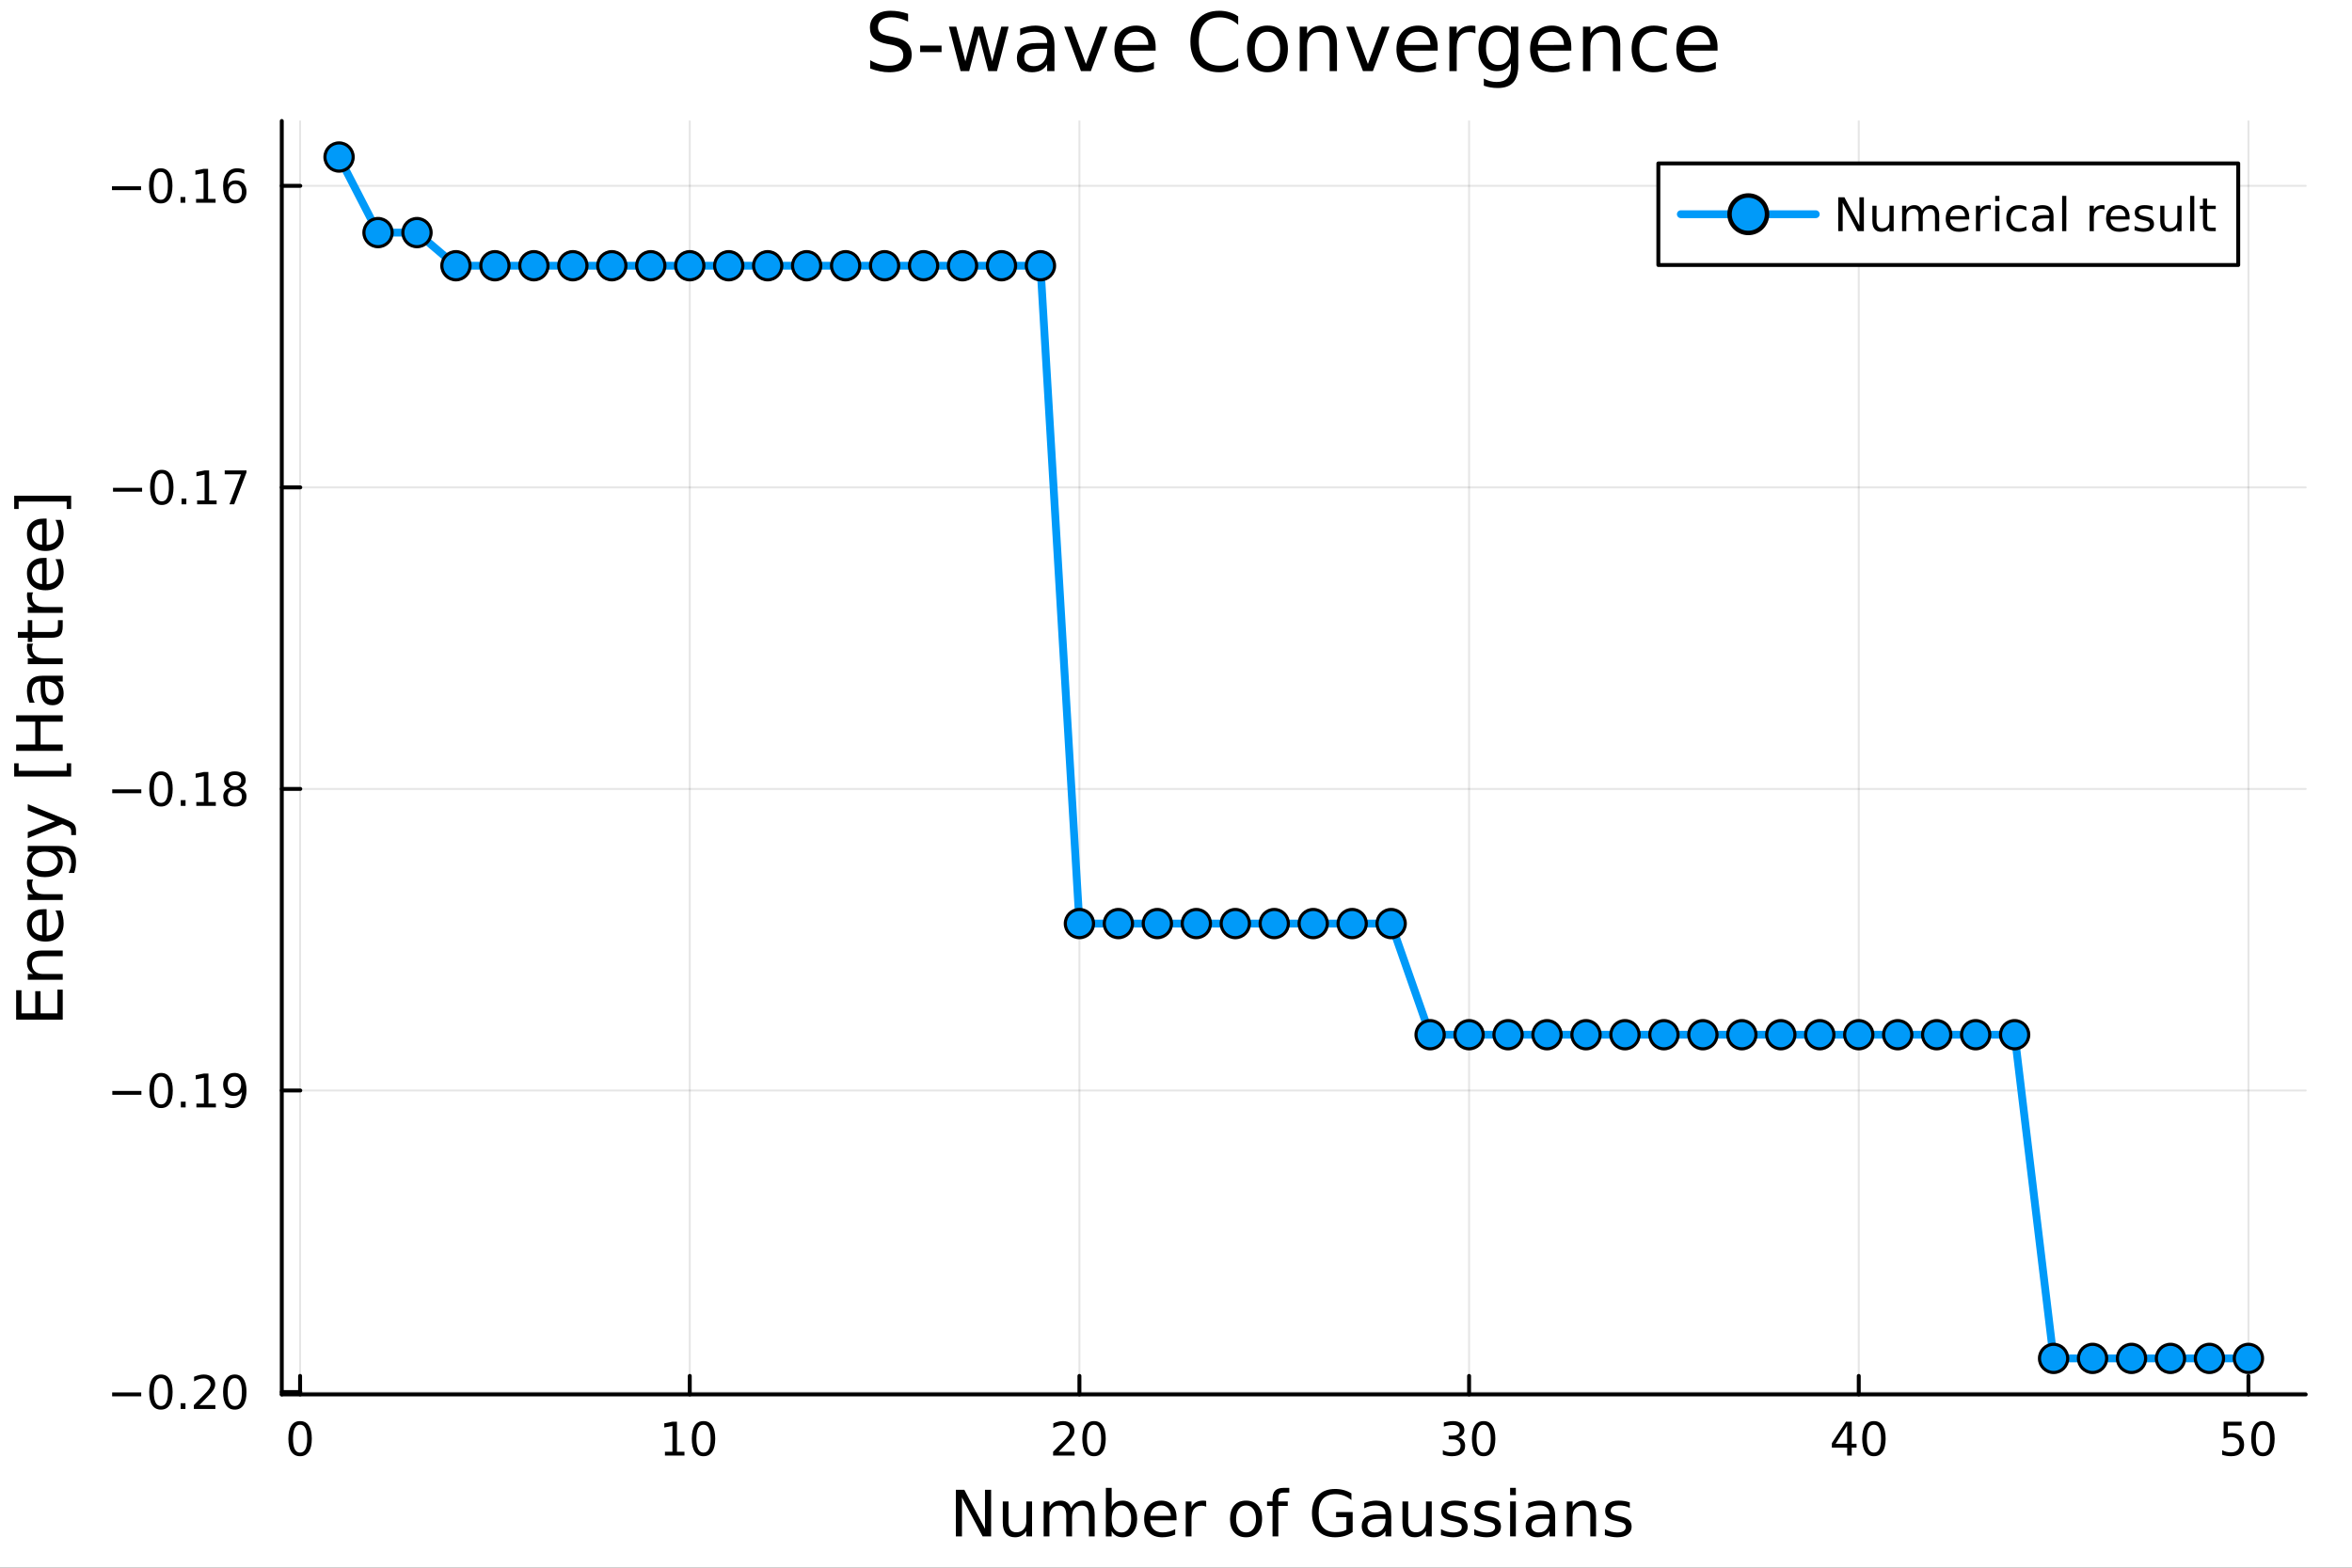 <?xml version="1.0" encoding="utf-8"?>
<svg xmlns="http://www.w3.org/2000/svg" xmlns:xlink="http://www.w3.org/1999/xlink" width="600" height="400" viewBox="0 0 2400 1600">
<rect x="0" y="0" width="2400" height="1600" fill="#333333" stroke="none"/>
<defs>
  <clipPath id="clip470">
    <rect x="0" y="0" width="2400" height="1600"/>
  </clipPath>
</defs>
<path clip-path="url(#clip470)" d="M0 1600 L2400 1600 L2400 0 L0 0  Z" fill="#ffffff" fill-rule="evenodd" fill-opacity="1"/>
<defs>
  <clipPath id="clip471">
    <rect x="480" y="0" width="1681" height="1600"/>
  </clipPath>
</defs>
<path clip-path="url(#clip470)" d="M287.528 1423.18 L2352.76 1423.18 L2352.76 123.472 L287.528 123.472  Z" fill="#ffffff" fill-rule="evenodd" fill-opacity="1"/>
<defs>
  <clipPath id="clip472">
    <rect x="287" y="123" width="2066" height="1301"/>
  </clipPath>
</defs>
<polyline clip-path="url(#clip472)" style="stroke:#000000; stroke-linecap:round; stroke-linejoin:round; stroke-width:2; stroke-opacity:0.1; fill:none" points="306.216,1423.18 306.216,123.472 "/>
<polyline clip-path="url(#clip472)" style="stroke:#000000; stroke-linecap:round; stroke-linejoin:round; stroke-width:2; stroke-opacity:0.1; fill:none" points="703.834,1423.18 703.834,123.472 "/>
<polyline clip-path="url(#clip472)" style="stroke:#000000; stroke-linecap:round; stroke-linejoin:round; stroke-width:2; stroke-opacity:0.1; fill:none" points="1101.45,1423.18 1101.45,123.472 "/>
<polyline clip-path="url(#clip472)" style="stroke:#000000; stroke-linecap:round; stroke-linejoin:round; stroke-width:2; stroke-opacity:0.1; fill:none" points="1499.07,1423.18 1499.07,123.472 "/>
<polyline clip-path="url(#clip472)" style="stroke:#000000; stroke-linecap:round; stroke-linejoin:round; stroke-width:2; stroke-opacity:0.1; fill:none" points="1896.69,1423.18 1896.69,123.472 "/>
<polyline clip-path="url(#clip472)" style="stroke:#000000; stroke-linecap:round; stroke-linejoin:round; stroke-width:2; stroke-opacity:0.1; fill:none" points="2294.31,1423.18 2294.31,123.472 "/>
<polyline clip-path="url(#clip472)" style="stroke:#000000; stroke-linecap:round; stroke-linejoin:round; stroke-width:2; stroke-opacity:0.1; fill:none" points="287.528,1420.74 2352.76,1420.74 "/>
<polyline clip-path="url(#clip472)" style="stroke:#000000; stroke-linecap:round; stroke-linejoin:round; stroke-width:2; stroke-opacity:0.1; fill:none" points="287.528,1112.97 2352.76,1112.97 "/>
<polyline clip-path="url(#clip472)" style="stroke:#000000; stroke-linecap:round; stroke-linejoin:round; stroke-width:2; stroke-opacity:0.1; fill:none" points="287.528,805.2 2352.76,805.2 "/>
<polyline clip-path="url(#clip472)" style="stroke:#000000; stroke-linecap:round; stroke-linejoin:round; stroke-width:2; stroke-opacity:0.1; fill:none" points="287.528,497.432 2352.76,497.432 "/>
<polyline clip-path="url(#clip472)" style="stroke:#000000; stroke-linecap:round; stroke-linejoin:round; stroke-width:2; stroke-opacity:0.1; fill:none" points="287.528,189.664 2352.76,189.664 "/>
<polyline clip-path="url(#clip470)" style="stroke:#000000; stroke-linecap:round; stroke-linejoin:round; stroke-width:4; stroke-opacity:1; fill:none" points="287.528,1423.18 2352.76,1423.18 "/>
<polyline clip-path="url(#clip470)" style="stroke:#000000; stroke-linecap:round; stroke-linejoin:round; stroke-width:4; stroke-opacity:1; fill:none" points="306.216,1423.18 306.216,1404.28 "/>
<polyline clip-path="url(#clip470)" style="stroke:#000000; stroke-linecap:round; stroke-linejoin:round; stroke-width:4; stroke-opacity:1; fill:none" points="703.834,1423.18 703.834,1404.28 "/>
<polyline clip-path="url(#clip470)" style="stroke:#000000; stroke-linecap:round; stroke-linejoin:round; stroke-width:4; stroke-opacity:1; fill:none" points="1101.45,1423.18 1101.45,1404.28 "/>
<polyline clip-path="url(#clip470)" style="stroke:#000000; stroke-linecap:round; stroke-linejoin:round; stroke-width:4; stroke-opacity:1; fill:none" points="1499.07,1423.18 1499.07,1404.28 "/>
<polyline clip-path="url(#clip470)" style="stroke:#000000; stroke-linecap:round; stroke-linejoin:round; stroke-width:4; stroke-opacity:1; fill:none" points="1896.69,1423.18 1896.69,1404.28 "/>
<polyline clip-path="url(#clip470)" style="stroke:#000000; stroke-linecap:round; stroke-linejoin:round; stroke-width:4; stroke-opacity:1; fill:none" points="2294.31,1423.18 2294.31,1404.28 "/>
<path clip-path="url(#clip470)" d="M306.216 1454.1 Q302.605 1454.1 300.776 1457.66 Q298.971 1461.2 298.971 1468.33 Q298.971 1475.44 300.776 1479.01 Q302.605 1482.55 306.216 1482.55 Q309.85 1482.55 311.656 1479.01 Q313.484 1475.44 313.484 1468.33 Q313.484 1461.2 311.656 1457.66 Q309.85 1454.1 306.216 1454.1 M306.216 1450.39 Q312.026 1450.39 315.082 1455 Q318.16 1459.58 318.16 1468.33 Q318.16 1477.06 315.082 1481.67 Q312.026 1486.25 306.216 1486.25 Q300.406 1486.25 297.327 1481.67 Q294.272 1477.06 294.272 1468.33 Q294.272 1459.58 297.327 1455 Q300.406 1450.39 306.216 1450.39 Z" fill="#000000" fill-rule="nonzero" fill-opacity="1" /><path clip-path="url(#clip470)" d="M678.522 1481.64 L686.16 1481.64 L686.16 1455.28 L677.85 1456.95 L677.85 1452.69 L686.114 1451.02 L690.79 1451.02 L690.79 1481.64 L698.429 1481.64 L698.429 1485.58 L678.522 1485.58 L678.522 1481.64 Z" fill="#000000" fill-rule="nonzero" fill-opacity="1" /><path clip-path="url(#clip470)" d="M717.873 1454.1 Q714.262 1454.1 712.433 1457.66 Q710.628 1461.2 710.628 1468.33 Q710.628 1475.44 712.433 1479.01 Q714.262 1482.55 717.873 1482.55 Q721.508 1482.55 723.313 1479.01 Q725.142 1475.44 725.142 1468.33 Q725.142 1461.2 723.313 1457.66 Q721.508 1454.1 717.873 1454.1 M717.873 1450.39 Q723.683 1450.39 726.739 1455 Q729.818 1459.58 729.818 1468.33 Q729.818 1477.06 726.739 1481.67 Q723.683 1486.25 717.873 1486.25 Q712.063 1486.25 708.984 1481.67 Q705.929 1477.06 705.929 1468.33 Q705.929 1459.58 708.984 1455 Q712.063 1450.39 717.873 1450.39 Z" fill="#000000" fill-rule="nonzero" fill-opacity="1" /><path clip-path="url(#clip470)" d="M1080.23 1481.64 L1096.54 1481.64 L1096.54 1485.58 L1074.6 1485.58 L1074.6 1481.64 Q1077.26 1478.89 1081.85 1474.26 Q1086.45 1469.61 1087.63 1468.27 Q1089.88 1465.74 1090.76 1464.01 Q1091.66 1462.25 1091.66 1460.56 Q1091.66 1457.8 1089.72 1456.07 Q1087.79 1454.33 1084.69 1454.33 Q1082.49 1454.33 1080.04 1455.09 Q1077.61 1455.86 1074.83 1457.41 L1074.83 1452.69 Q1077.66 1451.55 1080.11 1450.97 Q1082.56 1450.39 1084.6 1450.39 Q1089.97 1450.39 1093.17 1453.08 Q1096.36 1455.77 1096.36 1460.26 Q1096.36 1462.39 1095.55 1464.31 Q1094.76 1466.2 1092.66 1468.8 Q1092.08 1469.47 1088.98 1472.69 Q1085.87 1475.88 1080.23 1481.64 Z" fill="#000000" fill-rule="nonzero" fill-opacity="1" /><path clip-path="url(#clip470)" d="M1116.36 1454.1 Q1112.75 1454.1 1110.92 1457.66 Q1109.11 1461.2 1109.11 1468.33 Q1109.11 1475.44 1110.92 1479.01 Q1112.75 1482.55 1116.36 1482.55 Q1119.99 1482.55 1121.8 1479.01 Q1123.63 1475.44 1123.63 1468.33 Q1123.63 1461.2 1121.8 1457.66 Q1119.99 1454.1 1116.36 1454.1 M1116.36 1450.39 Q1122.17 1450.39 1125.23 1455 Q1128.3 1459.58 1128.3 1468.33 Q1128.3 1477.06 1125.23 1481.67 Q1122.17 1486.25 1116.36 1486.25 Q1110.55 1486.25 1107.47 1481.67 Q1104.41 1477.06 1104.41 1468.33 Q1104.41 1459.58 1107.47 1455 Q1110.55 1450.39 1116.36 1450.39 Z" fill="#000000" fill-rule="nonzero" fill-opacity="1" /><path clip-path="url(#clip470)" d="M1487.91 1466.95 Q1491.27 1467.66 1493.14 1469.93 Q1495.04 1472.2 1495.04 1475.53 Q1495.04 1480.65 1491.52 1483.45 Q1488.01 1486.25 1481.52 1486.25 Q1479.35 1486.25 1477.03 1485.81 Q1474.74 1485.39 1472.29 1484.54 L1472.29 1480.02 Q1474.23 1481.16 1476.55 1481.74 Q1478.86 1482.32 1481.38 1482.32 Q1485.78 1482.32 1488.07 1480.58 Q1490.39 1478.84 1490.39 1475.53 Q1490.39 1472.48 1488.24 1470.77 Q1486.11 1469.03 1482.29 1469.03 L1478.26 1469.03 L1478.26 1465.19 L1482.47 1465.19 Q1485.92 1465.19 1487.75 1463.82 Q1489.58 1462.43 1489.58 1459.84 Q1489.58 1457.18 1487.68 1455.77 Q1485.81 1454.33 1482.29 1454.33 Q1480.37 1454.33 1478.17 1454.75 Q1475.97 1455.16 1473.33 1456.04 L1473.33 1451.88 Q1475.99 1451.14 1478.31 1450.77 Q1480.64 1450.39 1482.7 1450.39 Q1488.03 1450.39 1491.13 1452.83 Q1494.23 1455.23 1494.23 1459.35 Q1494.23 1462.22 1492.59 1464.21 Q1490.95 1466.18 1487.91 1466.95 Z" fill="#000000" fill-rule="nonzero" fill-opacity="1" /><path clip-path="url(#clip470)" d="M1513.91 1454.1 Q1510.3 1454.1 1508.47 1457.66 Q1506.66 1461.2 1506.66 1468.33 Q1506.66 1475.44 1508.47 1479.01 Q1510.3 1482.55 1513.91 1482.55 Q1517.54 1482.55 1519.35 1479.01 Q1521.18 1475.44 1521.18 1468.33 Q1521.18 1461.2 1519.35 1457.66 Q1517.54 1454.1 1513.91 1454.1 M1513.91 1450.39 Q1519.72 1450.39 1522.77 1455 Q1525.85 1459.58 1525.85 1468.33 Q1525.85 1477.06 1522.77 1481.67 Q1519.72 1486.25 1513.91 1486.25 Q1508.1 1486.25 1505.02 1481.67 Q1501.96 1477.06 1501.96 1468.33 Q1501.96 1459.58 1505.02 1455 Q1508.1 1450.39 1513.91 1450.39 Z" fill="#000000" fill-rule="nonzero" fill-opacity="1" /><path clip-path="url(#clip470)" d="M1884.86 1455.09 L1873.05 1473.54 L1884.86 1473.54 L1884.86 1455.09 M1883.63 1451.02 L1889.51 1451.02 L1889.51 1473.54 L1894.44 1473.54 L1894.44 1477.43 L1889.51 1477.43 L1889.51 1485.58 L1884.86 1485.58 L1884.86 1477.43 L1869.26 1477.43 L1869.26 1472.92 L1883.63 1451.02 Z" fill="#000000" fill-rule="nonzero" fill-opacity="1" /><path clip-path="url(#clip470)" d="M1912.17 1454.1 Q1908.56 1454.1 1906.73 1457.66 Q1904.93 1461.2 1904.93 1468.33 Q1904.93 1475.44 1906.73 1479.01 Q1908.56 1482.55 1912.17 1482.55 Q1915.81 1482.55 1917.61 1479.01 Q1919.44 1475.44 1919.44 1468.33 Q1919.44 1461.2 1917.61 1457.66 Q1915.81 1454.1 1912.17 1454.1 M1912.17 1450.39 Q1917.98 1450.39 1921.04 1455 Q1924.12 1459.58 1924.12 1468.33 Q1924.12 1477.06 1921.04 1481.67 Q1917.98 1486.25 1912.17 1486.25 Q1906.36 1486.25 1903.29 1481.67 Q1900.23 1477.06 1900.23 1468.33 Q1900.23 1459.58 1903.29 1455 Q1906.36 1450.39 1912.17 1450.39 Z" fill="#000000" fill-rule="nonzero" fill-opacity="1" /><path clip-path="url(#clip470)" d="M2269.01 1451.02 L2287.36 1451.02 L2287.36 1454.96 L2273.29 1454.96 L2273.29 1463.43 Q2274.31 1463.08 2275.32 1462.92 Q2276.34 1462.73 2277.36 1462.73 Q2283.15 1462.73 2286.53 1465.9 Q2289.91 1469.08 2289.91 1474.49 Q2289.91 1480.07 2286.44 1483.17 Q2282.96 1486.25 2276.64 1486.25 Q2274.47 1486.25 2272.2 1485.88 Q2269.95 1485.51 2267.55 1484.77 L2267.55 1480.07 Q2269.63 1481.2 2271.85 1481.76 Q2274.07 1482.32 2276.55 1482.32 Q2280.56 1482.32 2282.89 1480.21 Q2285.23 1478.1 2285.23 1474.49 Q2285.23 1470.88 2282.89 1468.77 Q2280.56 1466.67 2276.55 1466.67 Q2274.68 1466.67 2272.8 1467.08 Q2270.95 1467.5 2269.01 1468.38 L2269.01 1451.02 Z" fill="#000000" fill-rule="nonzero" fill-opacity="1" /><path clip-path="url(#clip470)" d="M2309.12 1454.1 Q2305.51 1454.1 2303.68 1457.66 Q2301.88 1461.2 2301.88 1468.33 Q2301.88 1475.44 2303.68 1479.01 Q2305.51 1482.55 2309.12 1482.55 Q2312.76 1482.55 2314.56 1479.01 Q2316.39 1475.44 2316.39 1468.33 Q2316.39 1461.2 2314.56 1457.66 Q2312.76 1454.1 2309.12 1454.1 M2309.12 1450.39 Q2314.93 1450.39 2317.99 1455 Q2321.07 1459.58 2321.07 1468.33 Q2321.07 1477.06 2317.99 1481.67 Q2314.93 1486.25 2309.12 1486.25 Q2303.31 1486.25 2300.23 1481.67 Q2297.18 1477.06 2297.18 1468.33 Q2297.18 1459.58 2300.23 1455 Q2303.31 1450.39 2309.12 1450.39 Z" fill="#000000" fill-rule="nonzero" fill-opacity="1" /><path clip-path="url(#clip470)" d="M975.359 1520.52 L984.017 1520.52 L1005.09 1560.28 L1005.09 1520.52 L1011.33 1520.52 L1011.33 1568.04 L1002.67 1568.04 L981.598 1528.29 L981.598 1568.04 L975.359 1568.04 L975.359 1520.52 Z" fill="#000000" fill-rule="nonzero" fill-opacity="1" /><path clip-path="url(#clip470)" d="M1023.26 1553.98 L1023.26 1532.4 L1029.12 1532.4 L1029.12 1553.75 Q1029.12 1558.81 1031.09 1561.36 Q1033.06 1563.87 1037.01 1563.87 Q1041.75 1563.87 1044.49 1560.85 Q1047.26 1557.83 1047.26 1552.61 L1047.26 1532.4 L1053.12 1532.4 L1053.12 1568.04 L1047.26 1568.04 L1047.26 1562.57 Q1045.13 1565.82 1042.29 1567.41 Q1039.49 1568.97 1035.77 1568.97 Q1029.63 1568.97 1026.44 1565.15 Q1023.26 1561.33 1023.26 1553.98 M1038 1531.54 L1038 1531.54 Z" fill="#000000" fill-rule="nonzero" fill-opacity="1" /><path clip-path="url(#clip470)" d="M1092.93 1539.24 Q1095.13 1535.29 1098.19 1533.41 Q1101.24 1531.54 1105.38 1531.54 Q1110.95 1531.54 1113.97 1535.45 Q1117 1539.33 1117 1546.53 L1117 1568.04 L1111.11 1568.04 L1111.11 1546.72 Q1111.11 1541.59 1109.29 1539.11 Q1107.48 1536.63 1103.76 1536.63 Q1099.2 1536.63 1096.56 1539.65 Q1093.92 1542.68 1093.92 1547.9 L1093.92 1568.04 L1088.03 1568.04 L1088.03 1546.72 Q1088.03 1541.56 1086.22 1539.11 Q1084.4 1536.63 1080.62 1536.63 Q1076.13 1536.63 1073.49 1539.68 Q1070.84 1542.71 1070.84 1547.9 L1070.84 1568.04 L1064.96 1568.04 L1064.96 1532.4 L1070.84 1532.4 L1070.84 1537.93 Q1072.85 1534.66 1075.65 1533.1 Q1078.45 1531.54 1082.3 1531.54 Q1086.19 1531.54 1088.89 1533.51 Q1091.63 1535.48 1092.93 1539.24 Z" fill="#000000" fill-rule="nonzero" fill-opacity="1" /><path clip-path="url(#clip470)" d="M1154.27 1550.25 Q1154.27 1543.79 1151.59 1540.13 Q1148.95 1536.44 1144.31 1536.44 Q1139.66 1536.44 1136.98 1540.13 Q1134.34 1543.79 1134.34 1550.25 Q1134.34 1556.71 1136.98 1560.4 Q1139.66 1564.07 1144.31 1564.07 Q1148.95 1564.07 1151.59 1560.4 Q1154.27 1556.71 1154.27 1550.25 M1134.34 1537.81 Q1136.19 1534.62 1138.99 1533.1 Q1141.82 1531.54 1145.74 1531.54 Q1152.23 1531.54 1156.27 1536.69 Q1160.35 1541.85 1160.35 1550.25 Q1160.35 1558.65 1156.27 1563.81 Q1152.23 1568.97 1145.74 1568.97 Q1141.82 1568.97 1138.99 1567.44 Q1136.19 1565.88 1134.34 1562.7 L1134.34 1568.04 L1128.45 1568.04 L1128.45 1518.52 L1134.34 1518.52 L1134.34 1537.81 Z" fill="#000000" fill-rule="nonzero" fill-opacity="1" /><path clip-path="url(#clip470)" d="M1200.55 1548.76 L1200.55 1551.62 L1173.62 1551.62 Q1174 1557.67 1177.25 1560.85 Q1180.53 1564 1186.35 1564 Q1189.72 1564 1192.88 1563.17 Q1196.06 1562.35 1199.18 1560.69 L1199.18 1566.23 Q1196.03 1567.57 1192.72 1568.27 Q1189.41 1568.97 1186 1568.97 Q1177.47 1568.97 1172.47 1564 Q1167.51 1559.04 1167.51 1550.57 Q1167.51 1541.82 1172.22 1536.69 Q1176.96 1531.54 1184.98 1531.54 Q1192.18 1531.54 1196.34 1536.18 Q1200.55 1540.8 1200.55 1548.76 M1194.69 1547.04 Q1194.63 1542.23 1191.98 1539.37 Q1189.37 1536.5 1185.05 1536.5 Q1180.14 1536.5 1177.18 1539.27 Q1174.26 1542.04 1173.81 1547.07 L1194.69 1547.04 Z" fill="#000000" fill-rule="nonzero" fill-opacity="1" /><path clip-path="url(#clip470)" d="M1230.82 1537.87 Q1229.83 1537.3 1228.65 1537.04 Q1227.5 1536.76 1226.1 1536.76 Q1221.14 1536.76 1218.47 1540 Q1215.82 1543.22 1215.82 1549.27 L1215.82 1568.04 L1209.94 1568.04 L1209.94 1532.4 L1215.82 1532.4 L1215.82 1537.93 Q1217.67 1534.69 1220.63 1533.13 Q1223.59 1531.54 1227.82 1531.54 Q1228.43 1531.54 1229.16 1531.63 Q1229.89 1531.7 1230.78 1531.85 L1230.82 1537.87 Z" fill="#000000" fill-rule="nonzero" fill-opacity="1" /><path clip-path="url(#clip470)" d="M1271.49 1536.5 Q1266.78 1536.5 1264.04 1540.19 Q1261.31 1543.85 1261.31 1550.25 Q1261.31 1556.65 1264.01 1560.34 Q1266.75 1564 1271.49 1564 Q1276.17 1564 1278.91 1560.31 Q1281.65 1556.62 1281.65 1550.25 Q1281.65 1543.92 1278.91 1540.23 Q1276.17 1536.5 1271.49 1536.5 M1271.49 1531.54 Q1279.13 1531.54 1283.49 1536.5 Q1287.85 1541.47 1287.85 1550.25 Q1287.85 1559 1283.49 1564 Q1279.13 1568.97 1271.49 1568.97 Q1263.82 1568.97 1259.46 1564 Q1255.13 1559 1255.13 1550.25 Q1255.13 1541.47 1259.46 1536.5 Q1263.82 1531.54 1271.49 1531.54 Z" fill="#000000" fill-rule="nonzero" fill-opacity="1" /><path clip-path="url(#clip470)" d="M1315.61 1518.52 L1315.61 1523.39 L1310 1523.39 Q1306.85 1523.39 1305.61 1524.66 Q1304.4 1525.93 1304.4 1529.24 L1304.4 1532.4 L1314.05 1532.4 L1314.05 1536.95 L1304.4 1536.95 L1304.4 1568.04 L1298.51 1568.04 L1298.51 1536.95 L1292.91 1536.95 L1292.91 1532.4 L1298.51 1532.4 L1298.51 1529.91 Q1298.51 1523.96 1301.28 1521.26 Q1304.05 1518.52 1310.07 1518.52 L1315.61 1518.52 Z" fill="#000000" fill-rule="nonzero" fill-opacity="1" /><path clip-path="url(#clip470)" d="M1373.88 1561.26 L1373.88 1548.5 L1363.38 1548.5 L1363.38 1543.22 L1380.25 1543.22 L1380.25 1563.62 Q1376.53 1566.26 1372.04 1567.63 Q1367.55 1568.97 1362.46 1568.97 Q1351.32 1568.97 1345.02 1562.47 Q1338.75 1555.95 1338.75 1544.33 Q1338.75 1532.68 1345.02 1526.19 Q1351.32 1519.66 1362.46 1519.66 Q1367.1 1519.66 1371.27 1520.81 Q1375.48 1521.96 1379.01 1524.18 L1379.01 1531.03 Q1375.44 1528 1371.43 1526.48 Q1367.42 1524.95 1363 1524.95 Q1354.28 1524.95 1349.89 1529.82 Q1345.53 1534.69 1345.53 1544.33 Q1345.53 1553.94 1349.89 1558.81 Q1354.28 1563.68 1363 1563.68 Q1366.4 1563.68 1369.08 1563.11 Q1371.75 1562.51 1373.88 1561.26 Z" fill="#000000" fill-rule="nonzero" fill-opacity="1" /><path clip-path="url(#clip470)" d="M1407.94 1550.12 Q1400.84 1550.12 1398.11 1551.75 Q1395.37 1553.37 1395.37 1557.29 Q1395.37 1560.4 1397.41 1562.25 Q1399.47 1564.07 1403.01 1564.07 Q1407.88 1564.07 1410.81 1560.63 Q1413.77 1557.16 1413.77 1551.43 L1413.77 1550.12 L1407.94 1550.12 M1419.62 1547.71 L1419.62 1568.04 L1413.77 1568.04 L1413.77 1562.63 Q1411.76 1565.88 1408.77 1567.44 Q1405.78 1568.97 1401.45 1568.97 Q1395.97 1568.97 1392.73 1565.91 Q1389.51 1562.82 1389.51 1557.67 Q1389.51 1551.65 1393.52 1548.6 Q1397.56 1545.54 1405.55 1545.54 L1413.77 1545.54 L1413.77 1544.97 Q1413.77 1540.93 1411.09 1538.73 Q1408.45 1536.5 1403.64 1536.5 Q1400.59 1536.5 1397.69 1537.23 Q1394.8 1537.97 1392.12 1539.43 L1392.12 1534.02 Q1395.34 1532.78 1398.36 1532.17 Q1401.38 1531.54 1404.25 1531.54 Q1411.98 1531.54 1415.8 1535.55 Q1419.62 1539.56 1419.62 1547.71 Z" fill="#000000" fill-rule="nonzero" fill-opacity="1" /><path clip-path="url(#clip470)" d="M1431.08 1553.98 L1431.08 1532.4 L1436.94 1532.4 L1436.94 1553.75 Q1436.94 1558.81 1438.91 1561.36 Q1440.88 1563.87 1444.83 1563.87 Q1449.57 1563.87 1452.31 1560.85 Q1455.08 1557.83 1455.08 1552.61 L1455.08 1532.4 L1460.94 1532.4 L1460.94 1568.04 L1455.08 1568.04 L1455.08 1562.57 Q1452.95 1565.82 1450.11 1567.41 Q1447.31 1568.97 1443.59 1568.97 Q1437.45 1568.97 1434.26 1565.15 Q1431.08 1561.33 1431.08 1553.98 M1445.82 1531.54 L1445.82 1531.54 Z" fill="#000000" fill-rule="nonzero" fill-opacity="1" /><path clip-path="url(#clip470)" d="M1495.72 1533.45 L1495.72 1538.98 Q1493.24 1537.71 1490.57 1537.07 Q1487.89 1536.44 1485.03 1536.44 Q1480.67 1536.44 1478.47 1537.77 Q1476.31 1539.11 1476.31 1541.79 Q1476.31 1543.82 1477.87 1545 Q1479.43 1546.15 1484.14 1547.2 L1486.14 1547.64 Q1492.38 1548.98 1494.99 1551.43 Q1497.63 1553.85 1497.63 1558.21 Q1497.63 1563.17 1493.69 1566.07 Q1489.77 1568.97 1482.9 1568.97 Q1480.03 1568.97 1476.91 1568.39 Q1473.83 1567.85 1470.39 1566.74 L1470.39 1560.69 Q1473.64 1562.38 1476.79 1563.24 Q1479.94 1564.07 1483.02 1564.07 Q1487.16 1564.07 1489.39 1562.66 Q1491.62 1561.23 1491.62 1558.65 Q1491.62 1556.27 1489.99 1554.99 Q1488.4 1553.72 1482.96 1552.54 L1480.92 1552.07 Q1475.48 1550.92 1473.06 1548.56 Q1470.64 1546.18 1470.64 1542.04 Q1470.64 1537.01 1474.21 1534.27 Q1477.77 1531.54 1484.33 1531.54 Q1487.58 1531.54 1490.44 1532.01 Q1493.31 1532.49 1495.72 1533.45 Z" fill="#000000" fill-rule="nonzero" fill-opacity="1" /><path clip-path="url(#clip470)" d="M1529.69 1533.45 L1529.69 1538.98 Q1527.2 1537.71 1524.53 1537.07 Q1521.86 1536.44 1518.99 1536.44 Q1514.63 1536.44 1512.43 1537.77 Q1510.27 1539.11 1510.27 1541.79 Q1510.27 1543.82 1511.83 1545 Q1513.39 1546.15 1518.1 1547.2 L1520.1 1547.64 Q1526.34 1548.98 1528.95 1551.43 Q1531.59 1553.85 1531.59 1558.21 Q1531.59 1563.17 1527.65 1566.07 Q1523.73 1568.97 1516.86 1568.97 Q1513.99 1568.97 1510.87 1568.39 Q1507.79 1567.85 1504.35 1566.74 L1504.35 1560.69 Q1507.6 1562.38 1510.75 1563.24 Q1513.9 1564.07 1516.99 1564.07 Q1521.12 1564.07 1523.35 1562.66 Q1525.58 1561.23 1525.58 1558.65 Q1525.58 1556.27 1523.96 1554.99 Q1522.36 1553.72 1516.92 1552.54 L1514.88 1552.07 Q1509.44 1550.92 1507.02 1548.56 Q1504.6 1546.18 1504.6 1542.04 Q1504.6 1537.01 1508.17 1534.27 Q1511.73 1531.54 1518.29 1531.54 Q1521.54 1531.54 1524.4 1532.01 Q1527.27 1532.49 1529.69 1533.45 Z" fill="#000000" fill-rule="nonzero" fill-opacity="1" /><path clip-path="url(#clip470)" d="M1540.92 1532.4 L1546.78 1532.4 L1546.78 1568.04 L1540.92 1568.04 L1540.92 1532.4 M1540.92 1518.52 L1546.78 1518.52 L1546.78 1525.93 L1540.92 1525.93 L1540.92 1518.52 Z" fill="#000000" fill-rule="nonzero" fill-opacity="1" /><path clip-path="url(#clip470)" d="M1575.23 1550.12 Q1568.13 1550.12 1565.4 1551.75 Q1562.66 1553.37 1562.66 1557.29 Q1562.66 1560.4 1564.7 1562.25 Q1566.77 1564.07 1570.3 1564.07 Q1575.17 1564.07 1578.1 1560.63 Q1581.06 1557.16 1581.06 1551.43 L1581.06 1550.12 L1575.23 1550.12 M1586.91 1547.71 L1586.91 1568.04 L1581.06 1568.04 L1581.06 1562.63 Q1579.05 1565.88 1576.06 1567.44 Q1573.07 1568.97 1568.74 1568.97 Q1563.26 1568.97 1560.02 1565.91 Q1556.8 1562.82 1556.8 1557.67 Q1556.8 1551.65 1560.81 1548.6 Q1564.86 1545.54 1572.84 1545.54 L1581.06 1545.54 L1581.06 1544.97 Q1581.06 1540.93 1578.38 1538.73 Q1575.74 1536.5 1570.93 1536.5 Q1567.88 1536.5 1564.98 1537.23 Q1562.09 1537.97 1559.41 1539.43 L1559.41 1534.02 Q1562.63 1532.78 1565.65 1532.17 Q1568.68 1531.54 1571.54 1531.54 Q1579.27 1531.54 1583.09 1535.55 Q1586.91 1539.56 1586.91 1547.71 Z" fill="#000000" fill-rule="nonzero" fill-opacity="1" /><path clip-path="url(#clip470)" d="M1628.61 1546.53 L1628.61 1568.04 L1622.75 1568.04 L1622.75 1546.72 Q1622.75 1541.66 1620.78 1539.14 Q1618.8 1536.63 1614.86 1536.63 Q1610.12 1536.63 1607.38 1539.65 Q1604.64 1542.68 1604.64 1547.9 L1604.64 1568.04 L1598.75 1568.04 L1598.75 1532.4 L1604.64 1532.4 L1604.64 1537.93 Q1606.74 1534.72 1609.57 1533.13 Q1612.44 1531.54 1616.16 1531.54 Q1622.31 1531.54 1625.46 1535.36 Q1628.61 1539.14 1628.61 1546.53 Z" fill="#000000" fill-rule="nonzero" fill-opacity="1" /><path clip-path="url(#clip470)" d="M1663.01 1533.45 L1663.01 1538.98 Q1660.53 1537.71 1657.86 1537.07 Q1655.18 1536.44 1652.32 1536.44 Q1647.96 1536.44 1645.76 1537.77 Q1643.6 1539.11 1643.6 1541.79 Q1643.6 1543.82 1645.16 1545 Q1646.72 1546.15 1651.43 1547.2 L1653.43 1547.64 Q1659.67 1548.98 1662.28 1551.43 Q1664.92 1553.85 1664.92 1558.21 Q1664.92 1563.17 1660.98 1566.07 Q1657.06 1568.97 1650.19 1568.97 Q1647.32 1568.97 1644.2 1568.39 Q1641.12 1567.85 1637.68 1566.74 L1637.68 1560.69 Q1640.93 1562.38 1644.08 1563.24 Q1647.23 1564.07 1650.32 1564.07 Q1654.45 1564.07 1656.68 1562.66 Q1658.91 1561.23 1658.91 1558.65 Q1658.91 1556.27 1657.29 1554.99 Q1655.69 1553.72 1650.25 1552.54 L1648.21 1552.07 Q1642.77 1550.92 1640.35 1548.56 Q1637.93 1546.18 1637.93 1542.04 Q1637.93 1537.01 1641.5 1534.27 Q1645.06 1531.54 1651.62 1531.54 Q1654.87 1531.54 1657.73 1532.01 Q1660.6 1532.49 1663.01 1533.45 Z" fill="#000000" fill-rule="nonzero" fill-opacity="1" /><polyline clip-path="url(#clip470)" style="stroke:#000000; stroke-linecap:round; stroke-linejoin:round; stroke-width:4; stroke-opacity:1; fill:none" points="287.528,1423.18 287.528,123.472 "/>
<polyline clip-path="url(#clip470)" style="stroke:#000000; stroke-linecap:round; stroke-linejoin:round; stroke-width:4; stroke-opacity:1; fill:none" points="287.528,1420.74 306.426,1420.74 "/>
<polyline clip-path="url(#clip470)" style="stroke:#000000; stroke-linecap:round; stroke-linejoin:round; stroke-width:4; stroke-opacity:1; fill:none" points="287.528,1112.97 306.426,1112.97 "/>
<polyline clip-path="url(#clip470)" style="stroke:#000000; stroke-linecap:round; stroke-linejoin:round; stroke-width:4; stroke-opacity:1; fill:none" points="287.528,805.2 306.426,805.2 "/>
<polyline clip-path="url(#clip470)" style="stroke:#000000; stroke-linecap:round; stroke-linejoin:round; stroke-width:4; stroke-opacity:1; fill:none" points="287.528,497.432 306.426,497.432 "/>
<polyline clip-path="url(#clip470)" style="stroke:#000000; stroke-linecap:round; stroke-linejoin:round; stroke-width:4; stroke-opacity:1; fill:none" points="287.528,189.664 306.426,189.664 "/>
<path clip-path="url(#clip470)" d="M114.422 1421.19 L144.098 1421.19 L144.098 1425.12 L114.422 1425.12 L114.422 1421.19 Z" fill="#000000" fill-rule="nonzero" fill-opacity="1" /><path clip-path="url(#clip470)" d="M164.19 1406.53 Q160.579 1406.53 158.751 1410.1 Q156.945 1413.64 156.945 1420.77 Q156.945 1427.88 158.751 1431.44 Q160.579 1434.98 164.19 1434.98 Q167.825 1434.98 169.63 1431.44 Q171.459 1427.88 171.459 1420.77 Q171.459 1413.64 169.63 1410.1 Q167.825 1406.53 164.19 1406.53 M164.19 1402.83 Q170.001 1402.83 173.056 1407.44 Q176.135 1412.02 176.135 1420.77 Q176.135 1429.5 173.056 1434.1 Q170.001 1438.69 164.19 1438.69 Q158.38 1438.69 155.302 1434.1 Q152.246 1429.5 152.246 1420.77 Q152.246 1412.02 155.302 1407.44 Q158.38 1402.83 164.19 1402.83 Z" fill="#000000" fill-rule="nonzero" fill-opacity="1" /><path clip-path="url(#clip470)" d="M184.352 1432.14 L189.237 1432.14 L189.237 1438.02 L184.352 1438.02 L184.352 1432.14 Z" fill="#000000" fill-rule="nonzero" fill-opacity="1" /><path clip-path="url(#clip470)" d="M203.449 1434.08 L219.769 1434.08 L219.769 1438.02 L197.825 1438.02 L197.825 1434.08 Q200.487 1431.33 205.07 1426.7 Q209.676 1422.04 210.857 1420.7 Q213.102 1418.18 213.982 1416.44 Q214.885 1414.68 214.885 1412.99 Q214.885 1410.24 212.94 1408.5 Q211.019 1406.77 207.917 1406.77 Q205.718 1406.77 203.264 1407.53 Q200.834 1408.29 198.056 1409.85 L198.056 1405.12 Q200.88 1403.99 203.334 1403.41 Q205.787 1402.83 207.824 1402.83 Q213.195 1402.83 216.389 1405.52 Q219.584 1408.2 219.584 1412.69 Q219.584 1414.82 218.773 1416.74 Q217.986 1418.64 215.88 1421.23 Q215.301 1421.91 212.199 1425.12 Q209.098 1428.32 203.449 1434.08 Z" fill="#000000" fill-rule="nonzero" fill-opacity="1" /><path clip-path="url(#clip470)" d="M239.584 1406.53 Q235.972 1406.53 234.144 1410.1 Q232.338 1413.64 232.338 1420.77 Q232.338 1427.88 234.144 1431.44 Q235.972 1434.98 239.584 1434.98 Q243.218 1434.98 245.023 1431.44 Q246.852 1427.88 246.852 1420.77 Q246.852 1413.64 245.023 1410.1 Q243.218 1406.53 239.584 1406.53 M239.584 1402.83 Q245.394 1402.83 248.449 1407.44 Q251.528 1412.02 251.528 1420.77 Q251.528 1429.5 248.449 1434.1 Q245.394 1438.69 239.584 1438.69 Q233.773 1438.69 230.695 1434.1 Q227.639 1429.5 227.639 1420.77 Q227.639 1412.02 230.695 1407.44 Q233.773 1402.83 239.584 1402.83 Z" fill="#000000" fill-rule="nonzero" fill-opacity="1" /><path clip-path="url(#clip470)" d="M114.607 1113.42 L144.283 1113.42 L144.283 1117.35 L114.607 1117.35 L114.607 1113.42 Z" fill="#000000" fill-rule="nonzero" fill-opacity="1" /><path clip-path="url(#clip470)" d="M164.376 1098.77 Q160.765 1098.77 158.936 1102.33 Q157.13 1105.87 157.13 1113 Q157.13 1120.11 158.936 1123.67 Q160.765 1127.22 164.376 1127.22 Q168.01 1127.22 169.815 1123.67 Q171.644 1120.11 171.644 1113 Q171.644 1105.87 169.815 1102.33 Q168.01 1098.77 164.376 1098.77 M164.376 1095.06 Q170.186 1095.06 173.241 1099.67 Q176.32 1104.25 176.32 1113 Q176.32 1121.73 173.241 1126.34 Q170.186 1130.92 164.376 1130.92 Q158.565 1130.92 155.487 1126.34 Q152.431 1121.73 152.431 1113 Q152.431 1104.25 155.487 1099.67 Q158.565 1095.06 164.376 1095.06 Z" fill="#000000" fill-rule="nonzero" fill-opacity="1" /><path clip-path="url(#clip470)" d="M184.538 1124.37 L189.422 1124.37 L189.422 1130.25 L184.538 1130.25 L184.538 1124.37 Z" fill="#000000" fill-rule="nonzero" fill-opacity="1" /><path clip-path="url(#clip470)" d="M200.417 1126.31 L208.056 1126.31 L208.056 1099.95 L199.746 1101.61 L199.746 1097.35 L208.01 1095.69 L212.686 1095.69 L212.686 1126.31 L220.324 1126.31 L220.324 1130.25 L200.417 1130.25 L200.417 1126.31 Z" fill="#000000" fill-rule="nonzero" fill-opacity="1" /><path clip-path="url(#clip470)" d="M229.908 1129.53 L229.908 1125.27 Q231.667 1126.1 233.472 1126.54 Q235.278 1126.98 237.014 1126.98 Q241.644 1126.98 244.074 1123.88 Q246.528 1120.76 246.875 1114.41 Q245.533 1116.41 243.472 1117.47 Q241.412 1118.54 238.912 1118.54 Q233.727 1118.54 230.695 1115.41 Q227.685 1112.26 227.685 1106.82 Q227.685 1101.5 230.834 1098.28 Q233.982 1095.06 239.213 1095.06 Q245.209 1095.06 248.357 1099.67 Q251.528 1104.25 251.528 1113 Q251.528 1121.17 247.639 1126.06 Q243.773 1130.92 237.222 1130.92 Q235.463 1130.92 233.658 1130.57 Q231.852 1130.23 229.908 1129.53 M239.213 1114.88 Q242.361 1114.88 244.19 1112.73 Q246.042 1110.57 246.042 1106.82 Q246.042 1103.1 244.19 1100.94 Q242.361 1098.77 239.213 1098.77 Q236.065 1098.77 234.213 1100.94 Q232.385 1103.1 232.385 1106.82 Q232.385 1110.57 234.213 1112.73 Q236.065 1114.88 239.213 1114.88 Z" fill="#000000" fill-rule="nonzero" fill-opacity="1" /><path clip-path="url(#clip470)" d="M114.515 805.652 L144.191 805.652 L144.191 809.587 L114.515 809.587 L114.515 805.652 Z" fill="#000000" fill-rule="nonzero" fill-opacity="1" /><path clip-path="url(#clip470)" d="M164.283 790.999 Q160.672 790.999 158.843 794.564 Q157.038 798.105 157.038 805.235 Q157.038 812.341 158.843 815.906 Q160.672 819.448 164.283 819.448 Q167.917 819.448 169.723 815.906 Q171.552 812.341 171.552 805.235 Q171.552 798.105 169.723 794.564 Q167.917 790.999 164.283 790.999 M164.283 787.295 Q170.093 787.295 173.149 791.902 Q176.227 796.485 176.227 805.235 Q176.227 813.962 173.149 818.568 Q170.093 823.152 164.283 823.152 Q158.473 823.152 155.394 818.568 Q152.339 813.962 152.339 805.235 Q152.339 796.485 155.394 791.902 Q158.473 787.295 164.283 787.295 Z" fill="#000000" fill-rule="nonzero" fill-opacity="1" /><path clip-path="url(#clip470)" d="M184.445 816.601 L189.329 816.601 L189.329 822.48 L184.445 822.48 L184.445 816.601 Z" fill="#000000" fill-rule="nonzero" fill-opacity="1" /><path clip-path="url(#clip470)" d="M200.325 818.545 L207.963 818.545 L207.963 792.179 L199.653 793.846 L199.653 789.587 L207.917 787.92 L212.593 787.92 L212.593 818.545 L220.232 818.545 L220.232 822.48 L200.325 822.48 L200.325 818.545 Z" fill="#000000" fill-rule="nonzero" fill-opacity="1" /><path clip-path="url(#clip470)" d="M239.676 806.068 Q236.343 806.068 234.422 807.851 Q232.523 809.633 232.523 812.758 Q232.523 815.883 234.422 817.665 Q236.343 819.448 239.676 819.448 Q243.009 819.448 244.931 817.665 Q246.852 815.86 246.852 812.758 Q246.852 809.633 244.931 807.851 Q243.033 806.068 239.676 806.068 M235 804.078 Q231.991 803.337 230.301 801.277 Q228.635 799.216 228.635 796.254 Q228.635 792.11 231.574 789.703 Q234.537 787.295 239.676 787.295 Q244.838 787.295 247.778 789.703 Q250.718 792.11 250.718 796.254 Q250.718 799.216 249.028 801.277 Q247.361 803.337 244.375 804.078 Q247.755 804.865 249.63 807.156 Q251.528 809.448 251.528 812.758 Q251.528 817.781 248.449 820.466 Q245.394 823.152 239.676 823.152 Q233.959 823.152 230.88 820.466 Q227.824 817.781 227.824 812.758 Q227.824 809.448 229.723 807.156 Q231.621 804.865 235 804.078 M233.287 796.693 Q233.287 799.378 234.954 800.883 Q236.644 802.388 239.676 802.388 Q242.685 802.388 244.375 800.883 Q246.088 799.378 246.088 796.693 Q246.088 794.008 244.375 792.504 Q242.685 790.999 239.676 790.999 Q236.644 790.999 234.954 792.504 Q233.287 794.008 233.287 796.693 Z" fill="#000000" fill-rule="nonzero" fill-opacity="1" /><path clip-path="url(#clip470)" d="M115.325 497.884 L145.001 497.884 L145.001 501.819 L115.325 501.819 L115.325 497.884 Z" fill="#000000" fill-rule="nonzero" fill-opacity="1" /><path clip-path="url(#clip470)" d="M165.093 483.231 Q161.482 483.231 159.653 486.796 Q157.848 490.337 157.848 497.467 Q157.848 504.573 159.653 508.138 Q161.482 511.68 165.093 511.68 Q168.727 511.68 170.533 508.138 Q172.362 504.573 172.362 497.467 Q172.362 490.337 170.533 486.796 Q168.727 483.231 165.093 483.231 M165.093 479.527 Q170.903 479.527 173.959 484.134 Q177.038 488.717 177.038 497.467 Q177.038 506.194 173.959 510.8 Q170.903 515.384 165.093 515.384 Q159.283 515.384 156.204 510.8 Q153.149 506.194 153.149 497.467 Q153.149 488.717 156.204 484.134 Q159.283 479.527 165.093 479.527 Z" fill="#000000" fill-rule="nonzero" fill-opacity="1" /><path clip-path="url(#clip470)" d="M185.255 508.833 L190.139 508.833 L190.139 514.712 L185.255 514.712 L185.255 508.833 Z" fill="#000000" fill-rule="nonzero" fill-opacity="1" /><path clip-path="url(#clip470)" d="M201.135 510.777 L208.774 510.777 L208.774 484.411 L200.463 486.078 L200.463 481.819 L208.727 480.152 L213.403 480.152 L213.403 510.777 L221.042 510.777 L221.042 514.712 L201.135 514.712 L201.135 510.777 Z" fill="#000000" fill-rule="nonzero" fill-opacity="1" /><path clip-path="url(#clip470)" d="M229.306 480.152 L251.528 480.152 L251.528 482.143 L238.982 514.712 L234.097 514.712 L245.903 484.087 L229.306 484.087 L229.306 480.152 Z" fill="#000000" fill-rule="nonzero" fill-opacity="1" /><path clip-path="url(#clip470)" d="M114.26 190.116 L143.936 190.116 L143.936 194.051 L114.26 194.051 L114.26 190.116 Z" fill="#000000" fill-rule="nonzero" fill-opacity="1" /><path clip-path="url(#clip470)" d="M164.028 175.463 Q160.417 175.463 158.589 179.028 Q156.783 182.569 156.783 189.699 Q156.783 196.805 158.589 200.37 Q160.417 203.912 164.028 203.912 Q167.663 203.912 169.468 200.37 Q171.297 196.805 171.297 189.699 Q171.297 182.569 169.468 179.028 Q167.663 175.463 164.028 175.463 M164.028 171.759 Q169.839 171.759 172.894 176.366 Q175.973 180.949 175.973 189.699 Q175.973 198.426 172.894 203.032 Q169.839 207.616 164.028 207.616 Q158.218 207.616 155.14 203.032 Q152.084 198.426 152.084 189.699 Q152.084 180.949 155.14 176.366 Q158.218 171.759 164.028 171.759 Z" fill="#000000" fill-rule="nonzero" fill-opacity="1" /><path clip-path="url(#clip470)" d="M184.19 201.065 L189.075 201.065 L189.075 206.944 L184.19 206.944 L184.19 201.065 Z" fill="#000000" fill-rule="nonzero" fill-opacity="1" /><path clip-path="url(#clip470)" d="M200.07 203.009 L207.709 203.009 L207.709 176.643 L199.399 178.31 L199.399 174.051 L207.662 172.384 L212.338 172.384 L212.338 203.009 L219.977 203.009 L219.977 206.944 L200.07 206.944 L200.07 203.009 Z" fill="#000000" fill-rule="nonzero" fill-opacity="1" /><path clip-path="url(#clip470)" d="M240 187.801 Q236.852 187.801 235 189.954 Q233.172 192.106 233.172 195.856 Q233.172 199.583 235 201.759 Q236.852 203.912 240 203.912 Q243.148 203.912 244.977 201.759 Q246.829 199.583 246.829 195.856 Q246.829 192.106 244.977 189.954 Q243.148 187.801 240 187.801 M249.283 173.148 L249.283 177.407 Q247.523 176.574 245.718 176.134 Q243.935 175.694 242.176 175.694 Q237.547 175.694 235.093 178.819 Q232.662 181.944 232.315 188.264 Q233.681 186.25 235.741 185.185 Q237.801 184.097 240.278 184.097 Q245.486 184.097 248.496 187.268 Q251.528 190.417 251.528 195.856 Q251.528 201.18 248.38 204.398 Q245.232 207.616 240 207.616 Q234.005 207.616 230.834 203.032 Q227.662 198.426 227.662 189.699 Q227.662 181.505 231.551 176.643 Q235.44 171.759 241.991 171.759 Q243.75 171.759 245.533 172.106 Q247.338 172.454 249.283 173.148 Z" fill="#000000" fill-rule="nonzero" fill-opacity="1" /><path clip-path="url(#clip470)" d="M16.484 1040.67 L16.484 1010.62 L21.895 1010.62 L21.895 1034.24 L35.963 1034.24 L35.963 1011.61 L41.374 1011.61 L41.374 1034.24 L58.593 1034.24 L58.593 1010.05 L64.004 1010.05 L64.004 1040.67 L16.484 1040.67 Z" fill="#000000" fill-rule="nonzero" fill-opacity="1" /><path clip-path="url(#clip470)" d="M42.488 970.106 L64.004 970.106 L64.004 975.962 L42.679 975.962 Q37.618 975.962 35.104 977.936 Q32.589 979.909 32.589 983.856 Q32.589 988.598 35.613 991.336 Q38.637 994.073 43.857 994.073 L64.004 994.073 L64.004 999.961 L28.356 999.961 L28.356 994.073 L33.894 994.073 Q30.68 991.972 29.088 989.139 Q27.497 986.275 27.497 982.551 Q27.497 976.408 31.316 973.257 Q35.104 970.106 42.488 970.106 Z" fill="#000000" fill-rule="nonzero" fill-opacity="1" /><path clip-path="url(#clip470)" d="M44.716 927.933 L47.581 927.933 L47.581 954.86 Q53.628 954.478 56.811 951.232 Q59.962 947.953 59.962 942.129 Q59.962 938.755 59.134 935.604 Q58.307 932.421 56.652 929.302 L62.19 929.302 Q63.527 932.453 64.227 935.763 Q64.927 939.073 64.927 942.479 Q64.927 951.009 59.962 956.006 Q54.997 960.971 46.53 960.971 Q37.777 960.971 32.653 956.26 Q27.497 951.518 27.497 943.497 Q27.497 936.304 32.144 932.134 Q36.759 927.933 44.716 927.933 M42.997 933.79 Q38.191 933.853 35.327 936.495 Q32.462 939.105 32.462 943.434 Q32.462 948.335 35.231 951.295 Q38 954.223 43.029 954.669 L42.997 933.79 Z" fill="#000000" fill-rule="nonzero" fill-opacity="1" /><path clip-path="url(#clip470)" d="M33.831 897.664 Q33.258 898.651 33.003 899.828 Q32.717 900.974 32.717 902.375 Q32.717 907.34 35.963 910.014 Q39.178 912.655 45.225 912.655 L64.004 912.655 L64.004 918.544 L28.356 918.544 L28.356 912.655 L33.894 912.655 Q30.648 910.809 29.088 907.849 Q27.497 904.889 27.497 900.656 Q27.497 900.051 27.592 899.319 Q27.656 898.587 27.815 897.696 L33.831 897.664 Z" fill="#000000" fill-rule="nonzero" fill-opacity="1" /><path clip-path="url(#clip470)" d="M45.766 869.209 Q39.401 869.209 35.9 871.851 Q32.398 874.461 32.398 879.204 Q32.398 883.914 35.9 886.556 Q39.401 889.166 45.766 889.166 Q52.1 889.166 55.601 886.556 Q59.103 883.914 59.103 879.204 Q59.103 874.461 55.601 871.851 Q52.1 869.209 45.766 869.209 M59.58 863.353 Q68.683 863.353 73.107 867.395 Q77.563 871.437 77.563 879.777 Q77.563 882.864 77.086 885.601 Q76.64 888.338 75.685 890.916 L69.988 890.916 Q71.388 888.338 72.057 885.824 Q72.725 883.309 72.725 880.7 Q72.725 874.939 69.701 872.074 Q66.71 869.209 60.63 869.209 L57.734 869.209 Q60.885 871.024 62.445 873.856 Q64.004 876.689 64.004 880.636 Q64.004 887.193 59.007 891.203 Q54.01 895.213 45.766 895.213 Q37.491 895.213 32.494 891.203 Q27.497 887.193 27.497 880.636 Q27.497 876.689 29.056 873.856 Q30.616 871.024 33.767 869.209 L28.356 869.209 L28.356 863.353 L59.58 863.353 Z" fill="#000000" fill-rule="nonzero" fill-opacity="1" /><path clip-path="url(#clip470)" d="M67.314 836.458 Q73.68 838.941 75.622 841.296 Q77.563 843.651 77.563 847.598 L77.563 852.277 L72.662 852.277 L72.662 848.839 Q72.662 846.42 71.516 845.083 Q70.37 843.747 66.105 842.123 L63.431 841.073 L28.356 855.491 L28.356 849.285 L56.238 838.145 L28.356 827.005 L28.356 820.798 L67.314 836.458 Z" fill="#000000" fill-rule="nonzero" fill-opacity="1" /><path clip-path="url(#clip470)" d="M14.479 792.535 L14.479 779.039 L19.03 779.039 L19.03 786.678 L68.046 786.678 L68.046 779.039 L72.598 779.039 L72.598 792.535 L14.479 792.535 Z" fill="#000000" fill-rule="nonzero" fill-opacity="1" /><path clip-path="url(#clip470)" d="M16.484 766.308 L16.484 759.878 L35.963 759.878 L35.963 736.516 L16.484 736.516 L16.484 730.087 L64.004 730.087 L64.004 736.516 L41.374 736.516 L41.374 759.878 L64.004 759.878 L64.004 766.308 L16.484 766.308 Z" fill="#000000" fill-rule="nonzero" fill-opacity="1" /><path clip-path="url(#clip470)" d="M46.085 701.346 Q46.085 708.444 47.708 711.181 Q49.331 713.918 53.246 713.918 Q56.365 713.918 58.211 711.881 Q60.026 709.812 60.026 706.279 Q60.026 701.409 56.588 698.481 Q53.119 695.521 47.39 695.521 L46.085 695.521 L46.085 701.346 M43.666 689.665 L64.004 689.665 L64.004 695.521 L58.593 695.521 Q61.84 697.526 63.399 700.518 Q64.927 703.51 64.927 707.839 Q64.927 713.313 61.872 716.56 Q58.784 719.774 53.628 719.774 Q47.612 719.774 44.557 715.764 Q41.501 711.722 41.501 703.733 L41.501 695.521 L40.928 695.521 Q36.886 695.521 34.69 698.195 Q32.462 700.836 32.462 705.643 Q32.462 708.698 33.194 711.595 Q33.926 714.491 35.39 717.165 L29.98 717.165 Q28.738 713.95 28.133 710.926 Q27.497 707.902 27.497 705.038 Q27.497 697.304 31.507 693.484 Q35.518 689.665 43.666 689.665 Z" fill="#000000" fill-rule="nonzero" fill-opacity="1" /><path clip-path="url(#clip470)" d="M33.831 656.945 Q33.258 657.932 33.003 659.109 Q32.717 660.255 32.717 661.656 Q32.717 666.621 35.963 669.294 Q39.178 671.936 45.225 671.936 L64.004 671.936 L64.004 677.824 L28.356 677.824 L28.356 671.936 L33.894 671.936 Q30.648 670.09 29.088 667.13 Q27.497 664.17 27.497 659.937 Q27.497 659.332 27.592 658.6 Q27.656 657.868 27.815 656.977 L33.831 656.945 Z" fill="#000000" fill-rule="nonzero" fill-opacity="1" /><path clip-path="url(#clip470)" d="M18.235 645.009 L28.356 645.009 L28.356 632.946 L32.908 632.946 L32.908 645.009 L52.259 645.009 Q56.62 645.009 57.861 643.832 Q59.103 642.622 59.103 638.962 L59.103 632.946 L64.004 632.946 L64.004 638.962 Q64.004 645.741 61.49 648.319 Q58.943 650.898 52.259 650.898 L32.908 650.898 L32.908 655.194 L28.356 655.194 L28.356 650.898 L18.235 650.898 L18.235 645.009 Z" fill="#000000" fill-rule="nonzero" fill-opacity="1" /><path clip-path="url(#clip470)" d="M33.831 604.587 Q33.258 605.574 33.003 606.751 Q32.717 607.897 32.717 609.298 Q32.717 614.263 35.963 616.936 Q39.178 619.578 45.225 619.578 L64.004 619.578 L64.004 625.467 L28.356 625.467 L28.356 619.578 L33.894 619.578 Q30.648 617.732 29.088 614.772 Q27.497 611.812 27.497 607.579 Q27.497 606.974 27.592 606.242 Q27.656 605.51 27.815 604.619 L33.831 604.587 Z" fill="#000000" fill-rule="nonzero" fill-opacity="1" /><path clip-path="url(#clip470)" d="M44.716 569.385 L47.581 569.385 L47.581 596.312 Q53.628 595.93 56.811 592.683 Q59.962 589.405 59.962 583.58 Q59.962 580.206 59.134 577.055 Q58.307 573.872 56.652 570.753 L62.19 570.753 Q63.527 573.904 64.227 577.214 Q64.927 580.525 64.927 583.93 Q64.927 592.46 59.962 597.457 Q54.997 602.423 46.53 602.423 Q37.777 602.423 32.653 597.712 Q27.497 592.97 27.497 584.949 Q27.497 577.756 32.144 573.586 Q36.759 569.385 44.716 569.385 M42.997 575.241 Q38.191 575.305 35.327 577.947 Q32.462 580.556 32.462 584.885 Q32.462 589.787 35.231 592.747 Q38 595.675 43.029 596.121 L42.997 575.241 Z" fill="#000000" fill-rule="nonzero" fill-opacity="1" /><path clip-path="url(#clip470)" d="M44.716 529.281 L47.581 529.281 L47.581 556.208 Q53.628 555.826 56.811 552.579 Q59.962 549.301 59.962 543.476 Q59.962 540.102 59.134 536.951 Q58.307 533.769 56.652 530.649 L62.19 530.649 Q63.527 533.8 64.227 537.111 Q64.927 540.421 64.927 543.826 Q64.927 552.356 59.962 557.353 Q54.997 562.319 46.53 562.319 Q37.777 562.319 32.653 557.608 Q27.497 552.866 27.497 544.845 Q27.497 537.652 32.144 533.482 Q36.759 529.281 44.716 529.281 M42.997 535.137 Q38.191 535.201 35.327 537.843 Q32.462 540.453 32.462 544.781 Q32.462 549.683 35.231 552.643 Q38 555.571 43.029 556.017 L42.997 535.137 Z" fill="#000000" fill-rule="nonzero" fill-opacity="1" /><path clip-path="url(#clip470)" d="M14.479 505.982 L72.598 505.982 L72.598 519.478 L68.046 519.478 L68.046 511.87 L19.03 511.87 L19.03 519.478 L14.479 519.478 L14.479 505.982 Z" fill="#000000" fill-rule="nonzero" fill-opacity="1" /><path clip-path="url(#clip470)" d="M926.617 14.081 L926.617 22.061 Q921.958 19.833 917.826 18.739 Q913.694 17.646 909.846 17.646 Q903.162 17.646 899.516 20.238 Q895.911 22.831 895.911 27.611 Q895.911 31.621 898.301 33.687 Q900.732 35.713 907.456 36.969 L912.398 37.981 Q921.553 39.723 925.888 44.139 Q930.263 48.514 930.263 55.886 Q930.263 64.677 924.348 69.214 Q918.475 73.751 907.091 73.751 Q902.798 73.751 897.936 72.778 Q893.116 71.806 887.931 69.902 L887.931 61.477 Q892.913 64.272 897.693 65.689 Q902.473 67.107 907.091 67.107 Q914.1 67.107 917.907 64.353 Q921.715 61.598 921.715 56.494 Q921.715 52.038 918.961 49.526 Q916.247 47.015 910.008 45.759 L905.026 44.787 Q895.87 42.964 891.779 39.075 Q887.688 35.186 887.688 28.259 Q887.688 20.238 893.318 15.62 Q898.99 11.002 908.914 11.002 Q913.168 11.002 917.583 11.772 Q921.999 12.542 926.617 14.081 Z" fill="#000000" fill-rule="nonzero" fill-opacity="1" /><path clip-path="url(#clip470)" d="M938.932 46.529 L960.766 46.529 L960.766 53.172 L938.932 53.172 L938.932 46.529 Z" fill="#000000" fill-rule="nonzero" fill-opacity="1" /><path clip-path="url(#clip470)" d="M968.301 27.206 L975.754 27.206 L985.071 62.611 L994.348 27.206 L1003.14 27.206 L1012.46 62.611 L1021.73 27.206 L1029.19 27.206 L1017.32 72.576 L1008.53 72.576 L998.763 35.389 L988.96 72.576 L980.17 72.576 L968.301 27.206 Z" fill="#000000" fill-rule="nonzero" fill-opacity="1" /><path clip-path="url(#clip470)" d="M1061.11 49.769 Q1052.07 49.769 1048.59 51.835 Q1045.11 53.901 1045.11 58.884 Q1045.11 62.854 1047.7 65.203 Q1050.33 67.512 1054.83 67.512 Q1061.03 67.512 1064.75 63.137 Q1068.52 58.722 1068.52 51.43 L1068.52 49.769 L1061.11 49.769 M1075.97 46.691 L1075.97 72.576 L1068.52 72.576 L1068.52 65.689 Q1065.97 69.821 1062.16 71.806 Q1058.35 73.751 1052.84 73.751 Q1045.88 73.751 1041.74 69.862 Q1037.65 65.933 1037.65 59.37 Q1037.65 51.714 1042.76 47.825 Q1047.9 43.936 1058.07 43.936 L1068.52 43.936 L1068.52 43.207 Q1068.52 38.062 1065.12 35.267 Q1061.75 32.431 1055.64 32.431 Q1051.75 32.431 1048.06 33.363 Q1044.38 34.295 1040.97 36.158 L1040.97 29.272 Q1045.07 27.692 1048.91 26.922 Q1052.76 26.112 1056.41 26.112 Q1066.25 26.112 1071.11 31.216 Q1075.97 36.32 1075.97 46.691 Z" fill="#000000" fill-rule="nonzero" fill-opacity="1" /><path clip-path="url(#clip470)" d="M1085.98 27.206 L1093.88 27.206 L1108.06 65.284 L1122.23 27.206 L1130.13 27.206 L1113.12 72.576 L1102.99 72.576 L1085.98 27.206 Z" fill="#000000" fill-rule="nonzero" fill-opacity="1" /><path clip-path="url(#clip470)" d="M1179.23 48.028 L1179.23 51.673 L1144.96 51.673 Q1145.45 59.37 1149.58 63.421 Q1153.75 67.431 1161.16 67.431 Q1165.46 67.431 1169.47 66.378 Q1173.52 65.325 1177.49 63.218 L1177.49 70.267 Q1173.48 71.968 1169.27 72.86 Q1165.05 73.751 1160.72 73.751 Q1149.86 73.751 1143.5 67.431 Q1137.18 61.112 1137.18 50.337 Q1137.18 39.197 1143.18 32.675 Q1149.21 26.112 1159.42 26.112 Q1168.58 26.112 1173.88 32.026 Q1179.23 37.9 1179.23 48.028 M1171.78 45.84 Q1171.7 39.723 1168.33 36.077 Q1165.01 32.431 1159.5 32.431 Q1153.26 32.431 1149.5 35.956 Q1145.77 39.48 1145.2 45.88 L1171.78 45.84 Z" fill="#000000" fill-rule="nonzero" fill-opacity="1" /><path clip-path="url(#clip470)" d="M1263.45 16.755 L1263.45 25.383 Q1259.32 21.535 1254.62 19.631 Q1249.96 17.727 1244.69 17.727 Q1234.32 17.727 1228.81 24.087 Q1223.31 30.406 1223.31 42.397 Q1223.31 54.347 1228.81 60.707 Q1234.32 67.026 1244.69 67.026 Q1249.96 67.026 1254.62 65.122 Q1259.32 63.218 1263.45 59.37 L1263.45 67.918 Q1259.16 70.834 1254.33 72.292 Q1249.55 73.751 1244.21 73.751 Q1230.48 73.751 1222.58 65.365 Q1214.68 56.94 1214.68 42.397 Q1214.68 27.814 1222.58 19.428 Q1230.48 11.002 1244.21 11.002 Q1249.64 11.002 1254.42 12.461 Q1259.24 13.878 1263.45 16.755 Z" fill="#000000" fill-rule="nonzero" fill-opacity="1" /><path clip-path="url(#clip470)" d="M1293.35 32.431 Q1287.35 32.431 1283.87 37.131 Q1280.38 41.789 1280.38 49.931 Q1280.38 58.074 1283.83 62.773 Q1287.31 67.431 1293.35 67.431 Q1299.3 67.431 1302.78 62.732 Q1306.27 58.033 1306.27 49.931 Q1306.27 41.87 1302.78 37.171 Q1299.3 32.431 1293.35 32.431 M1293.35 26.112 Q1303.07 26.112 1308.62 32.431 Q1314.17 38.751 1314.17 49.931 Q1314.17 61.071 1308.62 67.431 Q1303.07 73.751 1293.35 73.751 Q1283.58 73.751 1278.03 67.431 Q1272.52 61.071 1272.52 49.931 Q1272.52 38.751 1278.03 32.431 Q1283.58 26.112 1293.35 26.112 Z" fill="#000000" fill-rule="nonzero" fill-opacity="1" /><path clip-path="url(#clip470)" d="M1364.24 45.192 L1364.24 72.576 L1356.78 72.576 L1356.78 45.435 Q1356.78 38.994 1354.27 35.794 Q1351.76 32.594 1346.74 32.594 Q1340.7 32.594 1337.22 36.442 Q1333.73 40.29 1333.73 46.934 L1333.73 72.576 L1326.24 72.576 L1326.24 27.206 L1333.73 27.206 L1333.73 34.254 Q1336.41 30.163 1340.01 28.138 Q1343.66 26.112 1348.4 26.112 Q1356.22 26.112 1360.23 30.973 Q1364.24 35.794 1364.24 45.192 Z" fill="#000000" fill-rule="nonzero" fill-opacity="1" /><path clip-path="url(#clip470)" d="M1373.76 27.206 L1381.65 27.206 L1395.83 65.284 L1410.01 27.206 L1417.91 27.206 L1400.9 72.576 L1390.77 72.576 L1373.76 27.206 Z" fill="#000000" fill-rule="nonzero" fill-opacity="1" /><path clip-path="url(#clip470)" d="M1467.01 48.028 L1467.01 51.673 L1432.74 51.673 Q1433.22 59.37 1437.35 63.421 Q1441.53 67.431 1448.94 67.431 Q1453.23 67.431 1457.24 66.378 Q1461.3 65.325 1465.27 63.218 L1465.27 70.267 Q1461.26 71.968 1457.04 72.86 Q1452.83 73.751 1448.49 73.751 Q1437.64 73.751 1431.28 67.431 Q1424.96 61.112 1424.96 50.337 Q1424.96 39.197 1430.95 32.675 Q1436.99 26.112 1447.2 26.112 Q1456.35 26.112 1461.66 32.026 Q1467.01 37.9 1467.01 48.028 M1459.55 45.84 Q1459.47 39.723 1456.11 36.077 Q1452.79 32.431 1447.28 32.431 Q1441.04 32.431 1437.27 35.956 Q1433.55 39.48 1432.98 45.88 L1459.55 45.84 Z" fill="#000000" fill-rule="nonzero" fill-opacity="1" /><path clip-path="url(#clip470)" d="M1505.53 34.173 Q1504.28 33.444 1502.78 33.12 Q1501.32 32.756 1499.54 32.756 Q1493.22 32.756 1489.81 36.888 Q1486.45 40.979 1486.45 48.676 L1486.45 72.576 L1478.96 72.576 L1478.96 27.206 L1486.45 27.206 L1486.45 34.254 Q1488.8 30.122 1492.57 28.138 Q1496.34 26.112 1501.72 26.112 Q1502.49 26.112 1503.43 26.234 Q1504.36 26.315 1505.49 26.517 L1505.53 34.173 Z" fill="#000000" fill-rule="nonzero" fill-opacity="1" /><path clip-path="url(#clip470)" d="M1541.75 49.364 Q1541.75 41.263 1538.38 36.806 Q1535.06 32.35 1529.03 32.35 Q1523.03 32.35 1519.67 36.806 Q1516.35 41.263 1516.35 49.364 Q1516.35 57.426 1519.67 61.882 Q1523.03 66.338 1529.03 66.338 Q1535.06 66.338 1538.38 61.882 Q1541.75 57.426 1541.75 49.364 M1549.2 66.945 Q1549.2 78.531 1544.06 84.162 Q1538.91 89.833 1528.3 89.833 Q1524.37 89.833 1520.88 89.225 Q1517.4 88.658 1514.12 87.443 L1514.12 80.192 Q1517.4 81.974 1520.6 82.825 Q1523.8 83.675 1527.12 83.675 Q1534.46 83.675 1538.1 79.827 Q1541.75 76.019 1541.75 68.282 L1541.75 64.596 Q1539.44 68.606 1535.83 70.591 Q1532.23 72.576 1527.2 72.576 Q1518.86 72.576 1513.75 66.216 Q1508.65 59.856 1508.65 49.364 Q1508.65 38.832 1513.75 32.472 Q1518.86 26.112 1527.2 26.112 Q1532.23 26.112 1535.83 28.097 Q1539.44 30.082 1541.75 34.092 L1541.75 27.206 L1549.2 27.206 L1549.2 66.945 Z" fill="#000000" fill-rule="nonzero" fill-opacity="1" /><path clip-path="url(#clip470)" d="M1603.36 48.028 L1603.36 51.673 L1569.09 51.673 Q1569.58 59.37 1573.71 63.421 Q1577.88 67.431 1585.29 67.431 Q1589.59 67.431 1593.6 66.378 Q1597.65 65.325 1601.62 63.218 L1601.62 70.267 Q1597.61 71.968 1593.4 72.86 Q1589.18 73.751 1584.85 73.751 Q1573.99 73.751 1567.63 67.431 Q1561.31 61.112 1561.31 50.337 Q1561.31 39.197 1567.31 32.675 Q1573.34 26.112 1583.55 26.112 Q1592.71 26.112 1598.01 32.026 Q1603.36 37.9 1603.36 48.028 M1595.91 45.84 Q1595.83 39.723 1592.46 36.077 Q1589.14 32.431 1583.63 32.431 Q1577.39 32.431 1573.63 35.956 Q1569.9 39.48 1569.33 45.88 L1595.91 45.84 Z" fill="#000000" fill-rule="nonzero" fill-opacity="1" /><path clip-path="url(#clip470)" d="M1653.31 45.192 L1653.31 72.576 L1645.85 72.576 L1645.85 45.435 Q1645.85 38.994 1643.34 35.794 Q1640.83 32.594 1635.81 32.594 Q1629.77 32.594 1626.29 36.442 Q1622.81 40.29 1622.81 46.934 L1622.81 72.576 L1615.31 72.576 L1615.31 27.206 L1622.81 27.206 L1622.81 34.254 Q1625.48 30.163 1629.08 28.138 Q1632.73 26.112 1637.47 26.112 Q1645.29 26.112 1649.3 30.973 Q1653.31 35.794 1653.31 45.192 Z" fill="#000000" fill-rule="nonzero" fill-opacity="1" /><path clip-path="url(#clip470)" d="M1700.83 28.948 L1700.83 35.915 Q1697.67 34.173 1694.47 33.323 Q1691.31 32.431 1688.07 32.431 Q1680.81 32.431 1676.8 37.05 Q1672.79 41.627 1672.79 49.931 Q1672.79 58.236 1676.8 62.854 Q1680.81 67.431 1688.07 67.431 Q1691.31 67.431 1694.47 66.581 Q1697.67 65.689 1700.83 63.948 L1700.83 70.834 Q1697.71 72.292 1694.34 73.022 Q1691.02 73.751 1687.26 73.751 Q1677.01 73.751 1670.97 67.31 Q1664.93 60.869 1664.93 49.931 Q1664.93 38.832 1671.01 32.472 Q1677.13 26.112 1687.74 26.112 Q1691.18 26.112 1694.47 26.841 Q1697.75 27.53 1700.83 28.948 Z" fill="#000000" fill-rule="nonzero" fill-opacity="1" /><path clip-path="url(#clip470)" d="M1752.6 48.028 L1752.6 51.673 L1718.33 51.673 Q1718.81 59.37 1722.94 63.421 Q1727.12 67.431 1734.53 67.431 Q1738.82 67.431 1742.83 66.378 Q1746.88 65.325 1750.85 63.218 L1750.85 70.267 Q1746.84 71.968 1742.63 72.86 Q1738.42 73.751 1734.08 73.751 Q1723.23 73.751 1716.87 67.431 Q1710.55 61.112 1710.55 50.337 Q1710.55 39.197 1716.54 32.675 Q1722.58 26.112 1732.79 26.112 Q1741.94 26.112 1747.25 32.026 Q1752.6 37.9 1752.6 48.028 M1745.14 45.84 Q1745.06 39.723 1741.7 36.077 Q1738.38 32.431 1732.87 32.431 Q1726.63 32.431 1722.86 35.956 Q1719.14 39.48 1718.57 45.88 L1745.14 45.84 Z" fill="#000000" fill-rule="nonzero" fill-opacity="1" /><polyline clip-path="url(#clip472)" style="stroke:#009af9; stroke-linecap:round; stroke-linejoin:round; stroke-width:8; stroke-opacity:1; fill:none" points="345.978,160.256 385.74,237.392 425.501,237.392 465.263,271.211 505.025,271.211 544.787,271.211 584.549,271.211 624.31,271.211 664.072,271.211 703.834,271.211 743.596,271.211 783.358,271.211 823.119,271.211 862.881,271.211 902.643,271.211 942.405,271.211 982.167,271.211 1021.93,271.211 1061.69,271.211 1101.45,942.612 1141.21,942.612 1180.98,942.612 1220.74,942.612 1260.5,942.612 1300.26,942.612 1340.02,942.612 1379.78,942.612 1419.55,942.612 1459.31,1056.04 1499.07,1056.04 1538.83,1056.04 1578.59,1056.04 1618.36,1056.04 1658.12,1056.04 1697.88,1056.04 1737.64,1056.04 1777.4,1056.04 1817.16,1056.04 1856.93,1056.04 1896.69,1056.04 1936.45,1056.04 1976.21,1056.04 2015.97,1056.04 2055.74,1056.04 2095.5,1386.4 2135.26,1386.4 2175.02,1386.4 2214.78,1386.4 2254.54,1386.4 2294.31,1386.4 "/>
<circle clip-path="url(#clip472)" cx="345.978" cy="160.256" r="14.4" fill="#009af9" fill-rule="evenodd" fill-opacity="1" stroke="#000000" stroke-opacity="1" stroke-width="3.2"/>
<circle clip-path="url(#clip472)" cx="385.74" cy="237.392" r="14.4" fill="#009af9" fill-rule="evenodd" fill-opacity="1" stroke="#000000" stroke-opacity="1" stroke-width="3.2"/>
<circle clip-path="url(#clip472)" cx="425.501" cy="237.392" r="14.4" fill="#009af9" fill-rule="evenodd" fill-opacity="1" stroke="#000000" stroke-opacity="1" stroke-width="3.2"/>
<circle clip-path="url(#clip472)" cx="465.263" cy="271.211" r="14.4" fill="#009af9" fill-rule="evenodd" fill-opacity="1" stroke="#000000" stroke-opacity="1" stroke-width="3.2"/>
<circle clip-path="url(#clip472)" cx="505.025" cy="271.211" r="14.4" fill="#009af9" fill-rule="evenodd" fill-opacity="1" stroke="#000000" stroke-opacity="1" stroke-width="3.2"/>
<circle clip-path="url(#clip472)" cx="544.787" cy="271.211" r="14.4" fill="#009af9" fill-rule="evenodd" fill-opacity="1" stroke="#000000" stroke-opacity="1" stroke-width="3.2"/>
<circle clip-path="url(#clip472)" cx="584.549" cy="271.211" r="14.4" fill="#009af9" fill-rule="evenodd" fill-opacity="1" stroke="#000000" stroke-opacity="1" stroke-width="3.2"/>
<circle clip-path="url(#clip472)" cx="624.31" cy="271.211" r="14.4" fill="#009af9" fill-rule="evenodd" fill-opacity="1" stroke="#000000" stroke-opacity="1" stroke-width="3.2"/>
<circle clip-path="url(#clip472)" cx="664.072" cy="271.211" r="14.4" fill="#009af9" fill-rule="evenodd" fill-opacity="1" stroke="#000000" stroke-opacity="1" stroke-width="3.2"/>
<circle clip-path="url(#clip472)" cx="703.834" cy="271.211" r="14.4" fill="#009af9" fill-rule="evenodd" fill-opacity="1" stroke="#000000" stroke-opacity="1" stroke-width="3.2"/>
<circle clip-path="url(#clip472)" cx="743.596" cy="271.211" r="14.4" fill="#009af9" fill-rule="evenodd" fill-opacity="1" stroke="#000000" stroke-opacity="1" stroke-width="3.2"/>
<circle clip-path="url(#clip472)" cx="783.358" cy="271.211" r="14.4" fill="#009af9" fill-rule="evenodd" fill-opacity="1" stroke="#000000" stroke-opacity="1" stroke-width="3.2"/>
<circle clip-path="url(#clip472)" cx="823.119" cy="271.211" r="14.4" fill="#009af9" fill-rule="evenodd" fill-opacity="1" stroke="#000000" stroke-opacity="1" stroke-width="3.2"/>
<circle clip-path="url(#clip472)" cx="862.881" cy="271.211" r="14.4" fill="#009af9" fill-rule="evenodd" fill-opacity="1" stroke="#000000" stroke-opacity="1" stroke-width="3.2"/>
<circle clip-path="url(#clip472)" cx="902.643" cy="271.211" r="14.4" fill="#009af9" fill-rule="evenodd" fill-opacity="1" stroke="#000000" stroke-opacity="1" stroke-width="3.2"/>
<circle clip-path="url(#clip472)" cx="942.405" cy="271.211" r="14.4" fill="#009af9" fill-rule="evenodd" fill-opacity="1" stroke="#000000" stroke-opacity="1" stroke-width="3.2"/>
<circle clip-path="url(#clip472)" cx="982.167" cy="271.211" r="14.4" fill="#009af9" fill-rule="evenodd" fill-opacity="1" stroke="#000000" stroke-opacity="1" stroke-width="3.2"/>
<circle clip-path="url(#clip472)" cx="1021.93" cy="271.211" r="14.4" fill="#009af9" fill-rule="evenodd" fill-opacity="1" stroke="#000000" stroke-opacity="1" stroke-width="3.2"/>
<circle clip-path="url(#clip472)" cx="1061.69" cy="271.211" r="14.4" fill="#009af9" fill-rule="evenodd" fill-opacity="1" stroke="#000000" stroke-opacity="1" stroke-width="3.2"/>
<circle clip-path="url(#clip472)" cx="1101.45" cy="942.612" r="14.4" fill="#009af9" fill-rule="evenodd" fill-opacity="1" stroke="#000000" stroke-opacity="1" stroke-width="3.2"/>
<circle clip-path="url(#clip472)" cx="1141.21" cy="942.612" r="14.4" fill="#009af9" fill-rule="evenodd" fill-opacity="1" stroke="#000000" stroke-opacity="1" stroke-width="3.2"/>
<circle clip-path="url(#clip472)" cx="1180.98" cy="942.612" r="14.4" fill="#009af9" fill-rule="evenodd" fill-opacity="1" stroke="#000000" stroke-opacity="1" stroke-width="3.2"/>
<circle clip-path="url(#clip472)" cx="1220.74" cy="942.612" r="14.4" fill="#009af9" fill-rule="evenodd" fill-opacity="1" stroke="#000000" stroke-opacity="1" stroke-width="3.2"/>
<circle clip-path="url(#clip472)" cx="1260.5" cy="942.612" r="14.4" fill="#009af9" fill-rule="evenodd" fill-opacity="1" stroke="#000000" stroke-opacity="1" stroke-width="3.2"/>
<circle clip-path="url(#clip472)" cx="1300.26" cy="942.612" r="14.4" fill="#009af9" fill-rule="evenodd" fill-opacity="1" stroke="#000000" stroke-opacity="1" stroke-width="3.2"/>
<circle clip-path="url(#clip472)" cx="1340.02" cy="942.612" r="14.4" fill="#009af9" fill-rule="evenodd" fill-opacity="1" stroke="#000000" stroke-opacity="1" stroke-width="3.2"/>
<circle clip-path="url(#clip472)" cx="1379.78" cy="942.612" r="14.4" fill="#009af9" fill-rule="evenodd" fill-opacity="1" stroke="#000000" stroke-opacity="1" stroke-width="3.2"/>
<circle clip-path="url(#clip472)" cx="1419.55" cy="942.612" r="14.4" fill="#009af9" fill-rule="evenodd" fill-opacity="1" stroke="#000000" stroke-opacity="1" stroke-width="3.2"/>
<circle clip-path="url(#clip472)" cx="1459.31" cy="1056.04" r="14.4" fill="#009af9" fill-rule="evenodd" fill-opacity="1" stroke="#000000" stroke-opacity="1" stroke-width="3.2"/>
<circle clip-path="url(#clip472)" cx="1499.07" cy="1056.04" r="14.4" fill="#009af9" fill-rule="evenodd" fill-opacity="1" stroke="#000000" stroke-opacity="1" stroke-width="3.2"/>
<circle clip-path="url(#clip472)" cx="1538.83" cy="1056.04" r="14.4" fill="#009af9" fill-rule="evenodd" fill-opacity="1" stroke="#000000" stroke-opacity="1" stroke-width="3.2"/>
<circle clip-path="url(#clip472)" cx="1578.59" cy="1056.04" r="14.4" fill="#009af9" fill-rule="evenodd" fill-opacity="1" stroke="#000000" stroke-opacity="1" stroke-width="3.2"/>
<circle clip-path="url(#clip472)" cx="1618.36" cy="1056.04" r="14.4" fill="#009af9" fill-rule="evenodd" fill-opacity="1" stroke="#000000" stroke-opacity="1" stroke-width="3.2"/>
<circle clip-path="url(#clip472)" cx="1658.12" cy="1056.04" r="14.4" fill="#009af9" fill-rule="evenodd" fill-opacity="1" stroke="#000000" stroke-opacity="1" stroke-width="3.2"/>
<circle clip-path="url(#clip472)" cx="1697.88" cy="1056.04" r="14.4" fill="#009af9" fill-rule="evenodd" fill-opacity="1" stroke="#000000" stroke-opacity="1" stroke-width="3.2"/>
<circle clip-path="url(#clip472)" cx="1737.64" cy="1056.04" r="14.4" fill="#009af9" fill-rule="evenodd" fill-opacity="1" stroke="#000000" stroke-opacity="1" stroke-width="3.2"/>
<circle clip-path="url(#clip472)" cx="1777.4" cy="1056.04" r="14.4" fill="#009af9" fill-rule="evenodd" fill-opacity="1" stroke="#000000" stroke-opacity="1" stroke-width="3.2"/>
<circle clip-path="url(#clip472)" cx="1817.16" cy="1056.04" r="14.4" fill="#009af9" fill-rule="evenodd" fill-opacity="1" stroke="#000000" stroke-opacity="1" stroke-width="3.2"/>
<circle clip-path="url(#clip472)" cx="1856.93" cy="1056.04" r="14.4" fill="#009af9" fill-rule="evenodd" fill-opacity="1" stroke="#000000" stroke-opacity="1" stroke-width="3.2"/>
<circle clip-path="url(#clip472)" cx="1896.69" cy="1056.04" r="14.4" fill="#009af9" fill-rule="evenodd" fill-opacity="1" stroke="#000000" stroke-opacity="1" stroke-width="3.2"/>
<circle clip-path="url(#clip472)" cx="1936.45" cy="1056.04" r="14.4" fill="#009af9" fill-rule="evenodd" fill-opacity="1" stroke="#000000" stroke-opacity="1" stroke-width="3.2"/>
<circle clip-path="url(#clip472)" cx="1976.21" cy="1056.04" r="14.4" fill="#009af9" fill-rule="evenodd" fill-opacity="1" stroke="#000000" stroke-opacity="1" stroke-width="3.2"/>
<circle clip-path="url(#clip472)" cx="2015.97" cy="1056.04" r="14.4" fill="#009af9" fill-rule="evenodd" fill-opacity="1" stroke="#000000" stroke-opacity="1" stroke-width="3.2"/>
<circle clip-path="url(#clip472)" cx="2055.74" cy="1056.04" r="14.4" fill="#009af9" fill-rule="evenodd" fill-opacity="1" stroke="#000000" stroke-opacity="1" stroke-width="3.2"/>
<circle clip-path="url(#clip472)" cx="2095.5" cy="1386.4" r="14.4" fill="#009af9" fill-rule="evenodd" fill-opacity="1" stroke="#000000" stroke-opacity="1" stroke-width="3.2"/>
<circle clip-path="url(#clip472)" cx="2135.26" cy="1386.4" r="14.4" fill="#009af9" fill-rule="evenodd" fill-opacity="1" stroke="#000000" stroke-opacity="1" stroke-width="3.2"/>
<circle clip-path="url(#clip472)" cx="2175.02" cy="1386.4" r="14.4" fill="#009af9" fill-rule="evenodd" fill-opacity="1" stroke="#000000" stroke-opacity="1" stroke-width="3.2"/>
<circle clip-path="url(#clip472)" cx="2214.78" cy="1386.4" r="14.4" fill="#009af9" fill-rule="evenodd" fill-opacity="1" stroke="#000000" stroke-opacity="1" stroke-width="3.2"/>
<circle clip-path="url(#clip472)" cx="2254.54" cy="1386.4" r="14.4" fill="#009af9" fill-rule="evenodd" fill-opacity="1" stroke="#000000" stroke-opacity="1" stroke-width="3.2"/>
<circle clip-path="url(#clip472)" cx="2294.31" cy="1386.4" r="14.4" fill="#009af9" fill-rule="evenodd" fill-opacity="1" stroke="#000000" stroke-opacity="1" stroke-width="3.2"/>
<path clip-path="url(#clip470)" d="M1692.19 270.476 L2283.91 270.476 L2283.91 166.796 L1692.19 166.796  Z" fill="#ffffff" fill-rule="evenodd" fill-opacity="1"/>
<polyline clip-path="url(#clip470)" style="stroke:#000000; stroke-linecap:round; stroke-linejoin:round; stroke-width:4; stroke-opacity:1; fill:none" points="1692.19,270.476 2283.91,270.476 2283.91,166.796 1692.19,166.796 1692.19,270.476 "/>
<polyline clip-path="url(#clip470)" style="stroke:#009af9; stroke-linecap:round; stroke-linejoin:round; stroke-width:8; stroke-opacity:1; fill:none" points="1715.13,218.636 1852.81,218.636 "/>
<circle clip-path="url(#clip470)" cx="1783.97" cy="218.636" r="19.122" fill="#009af9" fill-rule="evenodd" fill-opacity="1" stroke="#000000" stroke-opacity="1" stroke-width="4.551"/>
<path clip-path="url(#clip470)" d="M1875.76 201.356 L1882.06 201.356 L1897.38 230.268 L1897.38 201.356 L1901.92 201.356 L1901.92 235.916 L1895.62 235.916 L1880.3 207.004 L1880.3 235.916 L1875.76 235.916 L1875.76 201.356 Z" fill="#000000" fill-rule="nonzero" fill-opacity="1" /><path clip-path="url(#clip470)" d="M1910.6 225.684 L1910.6 209.99 L1914.86 209.99 L1914.86 225.522 Q1914.86 229.203 1916.29 231.055 Q1917.73 232.883 1920.6 232.883 Q1924.05 232.883 1926.04 230.684 Q1928.05 228.485 1928.05 224.689 L1928.05 209.99 L1932.31 209.99 L1932.31 235.916 L1928.05 235.916 L1928.05 231.934 Q1926.5 234.295 1924.44 235.453 Q1922.4 236.587 1919.7 236.587 Q1915.23 236.587 1912.91 233.809 Q1910.6 231.031 1910.6 225.684 M1921.32 209.365 L1921.32 209.365 Z" fill="#000000" fill-rule="nonzero" fill-opacity="1" /><path clip-path="url(#clip470)" d="M1961.27 214.967 Q1962.87 212.096 1965.09 210.731 Q1967.31 209.365 1970.32 209.365 Q1974.37 209.365 1976.57 212.212 Q1978.77 215.036 1978.77 220.268 L1978.77 235.916 L1974.49 235.916 L1974.49 220.407 Q1974.49 216.68 1973.17 214.874 Q1971.85 213.069 1969.14 213.069 Q1965.83 213.069 1963.91 215.268 Q1961.99 217.467 1961.99 221.263 L1961.99 235.916 L1957.71 235.916 L1957.71 220.407 Q1957.71 216.657 1956.39 214.874 Q1955.07 213.069 1952.31 213.069 Q1949.05 213.069 1947.13 215.291 Q1945.21 217.49 1945.21 221.263 L1945.21 235.916 L1940.92 235.916 L1940.92 209.99 L1945.21 209.99 L1945.21 214.018 Q1946.66 211.633 1948.7 210.499 Q1950.74 209.365 1953.54 209.365 Q1956.36 209.365 1958.33 210.8 Q1960.32 212.235 1961.27 214.967 Z" fill="#000000" fill-rule="nonzero" fill-opacity="1" /><path clip-path="url(#clip470)" d="M2009.44 221.888 L2009.44 223.971 L1989.86 223.971 Q1990.14 228.369 1992.5 230.684 Q1994.88 232.976 1999.12 232.976 Q2001.57 232.976 2003.86 232.374 Q2006.18 231.772 2008.45 230.569 L2008.45 234.596 Q2006.15 235.568 2003.75 236.078 Q2001.34 236.587 1998.86 236.587 Q1992.66 236.587 1989.03 232.976 Q1985.41 229.365 1985.41 223.207 Q1985.41 216.842 1988.84 213.115 Q1992.29 209.365 1998.12 209.365 Q2003.35 209.365 2006.39 212.745 Q2009.44 216.101 2009.44 221.888 M2005.18 220.638 Q2005.14 217.143 2003.21 215.059 Q2001.32 212.976 1998.17 212.976 Q1994.6 212.976 1992.45 214.99 Q1990.32 217.004 1990 220.661 L2005.18 220.638 Z" fill="#000000" fill-rule="nonzero" fill-opacity="1" /><path clip-path="url(#clip470)" d="M2031.46 213.971 Q2030.74 213.555 2029.88 213.37 Q2029.05 213.161 2028.03 213.161 Q2024.42 213.161 2022.47 215.522 Q2020.55 217.86 2020.55 222.258 L2020.55 235.916 L2016.27 235.916 L2016.27 209.99 L2020.55 209.99 L2020.55 214.018 Q2021.9 211.657 2024.05 210.522 Q2026.2 209.365 2029.28 209.365 Q2029.72 209.365 2030.25 209.434 Q2030.78 209.481 2031.43 209.596 L2031.46 213.971 Z" fill="#000000" fill-rule="nonzero" fill-opacity="1" /><path clip-path="url(#clip470)" d="M2035.92 209.99 L2040.18 209.99 L2040.18 235.916 L2035.92 235.916 L2035.92 209.99 M2035.92 199.897 L2040.18 199.897 L2040.18 205.291 L2035.92 205.291 L2035.92 199.897 Z" fill="#000000" fill-rule="nonzero" fill-opacity="1" /><path clip-path="url(#clip470)" d="M2067.75 210.985 L2067.75 214.967 Q2065.95 213.971 2064.12 213.485 Q2062.31 212.976 2060.46 212.976 Q2056.32 212.976 2054.02 215.615 Q2051.73 218.231 2051.73 222.976 Q2051.73 227.721 2054.02 230.36 Q2056.32 232.976 2060.46 232.976 Q2062.31 232.976 2064.12 232.49 Q2065.95 231.981 2067.75 230.985 L2067.75 234.92 Q2065.97 235.754 2064.05 236.17 Q2062.15 236.587 2060 236.587 Q2054.14 236.587 2050.69 232.906 Q2047.24 229.226 2047.24 222.976 Q2047.24 216.633 2050.71 212.999 Q2054.21 209.365 2060.27 209.365 Q2062.24 209.365 2064.12 209.782 Q2065.99 210.175 2067.75 210.985 Z" fill="#000000" fill-rule="nonzero" fill-opacity="1" /><path clip-path="url(#clip470)" d="M2086.94 222.883 Q2081.78 222.883 2079.79 224.064 Q2077.8 225.244 2077.8 228.092 Q2077.8 230.36 2079.28 231.703 Q2080.78 233.022 2083.35 233.022 Q2086.89 233.022 2089.02 230.522 Q2091.18 227.999 2091.18 223.832 L2091.18 222.883 L2086.94 222.883 M2095.44 221.124 L2095.44 235.916 L2091.18 235.916 L2091.18 231.981 Q2089.72 234.342 2087.54 235.476 Q2085.37 236.587 2082.22 236.587 Q2078.24 236.587 2075.88 234.365 Q2073.54 232.119 2073.54 228.369 Q2073.54 223.994 2076.46 221.772 Q2079.39 219.55 2085.21 219.55 L2091.18 219.55 L2091.18 219.133 Q2091.18 216.194 2089.23 214.596 Q2087.31 212.976 2083.82 212.976 Q2081.59 212.976 2079.49 213.508 Q2077.38 214.041 2075.44 215.106 L2075.44 211.17 Q2077.77 210.268 2079.97 209.828 Q2082.17 209.365 2084.26 209.365 Q2089.88 209.365 2092.66 212.282 Q2095.44 215.198 2095.44 221.124 Z" fill="#000000" fill-rule="nonzero" fill-opacity="1" /><path clip-path="url(#clip470)" d="M2104.21 199.897 L2108.47 199.897 L2108.47 235.916 L2104.21 235.916 L2104.21 199.897 Z" fill="#000000" fill-rule="nonzero" fill-opacity="1" /><path clip-path="url(#clip470)" d="M2147.47 213.971 Q2146.76 213.555 2145.9 213.37 Q2145.07 213.161 2144.05 213.161 Q2140.44 213.161 2138.49 215.522 Q2136.57 217.86 2136.57 222.258 L2136.57 235.916 L2132.29 235.916 L2132.29 209.99 L2136.57 209.99 L2136.57 214.018 Q2137.91 211.657 2140.07 210.522 Q2142.22 209.365 2145.3 209.365 Q2145.74 209.365 2146.27 209.434 Q2146.8 209.481 2147.45 209.596 L2147.47 213.971 Z" fill="#000000" fill-rule="nonzero" fill-opacity="1" /><path clip-path="url(#clip470)" d="M2173.07 221.888 L2173.07 223.971 L2153.49 223.971 Q2153.77 228.369 2156.13 230.684 Q2158.51 232.976 2162.75 232.976 Q2165.2 232.976 2167.5 232.374 Q2169.81 231.772 2172.08 230.569 L2172.08 234.596 Q2169.79 235.568 2167.38 236.078 Q2164.97 236.587 2162.5 236.587 Q2156.29 236.587 2152.66 232.976 Q2149.05 229.365 2149.05 223.207 Q2149.05 216.842 2152.47 213.115 Q2155.92 209.365 2161.76 209.365 Q2166.99 209.365 2170.02 212.745 Q2173.07 216.101 2173.07 221.888 M2168.82 220.638 Q2168.77 217.143 2166.85 215.059 Q2164.95 212.976 2161.8 212.976 Q2158.24 212.976 2156.08 214.99 Q2153.95 217.004 2153.63 220.661 L2168.82 220.638 Z" fill="#000000" fill-rule="nonzero" fill-opacity="1" /><path clip-path="url(#clip470)" d="M2196.59 210.754 L2196.59 214.782 Q2194.79 213.856 2192.84 213.393 Q2190.9 212.93 2188.82 212.93 Q2185.64 212.93 2184.05 213.902 Q2182.47 214.874 2182.47 216.819 Q2182.47 218.3 2183.61 219.157 Q2184.74 219.99 2188.17 220.754 L2189.63 221.078 Q2194.16 222.05 2196.06 223.832 Q2197.98 225.592 2197.98 228.763 Q2197.98 232.374 2195.11 234.481 Q2192.26 236.587 2187.26 236.587 Q2185.18 236.587 2182.91 236.17 Q2180.67 235.777 2178.17 234.967 L2178.17 230.569 Q2180.53 231.795 2182.82 232.42 Q2185.11 233.022 2187.36 233.022 Q2190.37 233.022 2191.99 232.004 Q2193.61 230.962 2193.61 229.087 Q2193.61 227.351 2192.43 226.425 Q2191.27 225.499 2187.31 224.643 L2185.83 224.295 Q2181.87 223.462 2180.11 221.749 Q2178.35 220.013 2178.35 217.004 Q2178.35 213.346 2180.95 211.356 Q2183.54 209.365 2188.31 209.365 Q2190.67 209.365 2192.75 209.712 Q2194.83 210.059 2196.59 210.754 Z" fill="#000000" fill-rule="nonzero" fill-opacity="1" /><path clip-path="url(#clip470)" d="M2204.32 225.684 L2204.32 209.99 L2208.58 209.99 L2208.58 225.522 Q2208.58 229.203 2210.02 231.055 Q2211.45 232.883 2214.32 232.883 Q2217.77 232.883 2219.76 230.684 Q2221.78 228.485 2221.78 224.689 L2221.78 209.99 L2226.04 209.99 L2226.04 235.916 L2221.78 235.916 L2221.78 231.934 Q2220.23 234.295 2218.17 235.453 Q2216.13 236.587 2213.42 236.587 Q2208.95 236.587 2206.64 233.809 Q2204.32 231.031 2204.32 225.684 M2215.04 209.365 L2215.04 209.365 Z" fill="#000000" fill-rule="nonzero" fill-opacity="1" /><path clip-path="url(#clip470)" d="M2234.81 199.897 L2239.07 199.897 L2239.07 235.916 L2234.81 235.916 L2234.81 199.897 Z" fill="#000000" fill-rule="nonzero" fill-opacity="1" /><path clip-path="url(#clip470)" d="M2252.19 202.629 L2252.19 209.99 L2260.97 209.99 L2260.97 213.3 L2252.19 213.3 L2252.19 227.374 Q2252.19 230.545 2253.05 231.448 Q2253.93 232.351 2256.59 232.351 L2260.97 232.351 L2260.97 235.916 L2256.59 235.916 Q2251.66 235.916 2249.79 234.087 Q2247.91 232.235 2247.91 227.374 L2247.91 213.3 L2244.79 213.3 L2244.79 209.99 L2247.91 209.99 L2247.91 202.629 L2252.19 202.629 Z" fill="#000000" fill-rule="nonzero" fill-opacity="1" /></svg>

